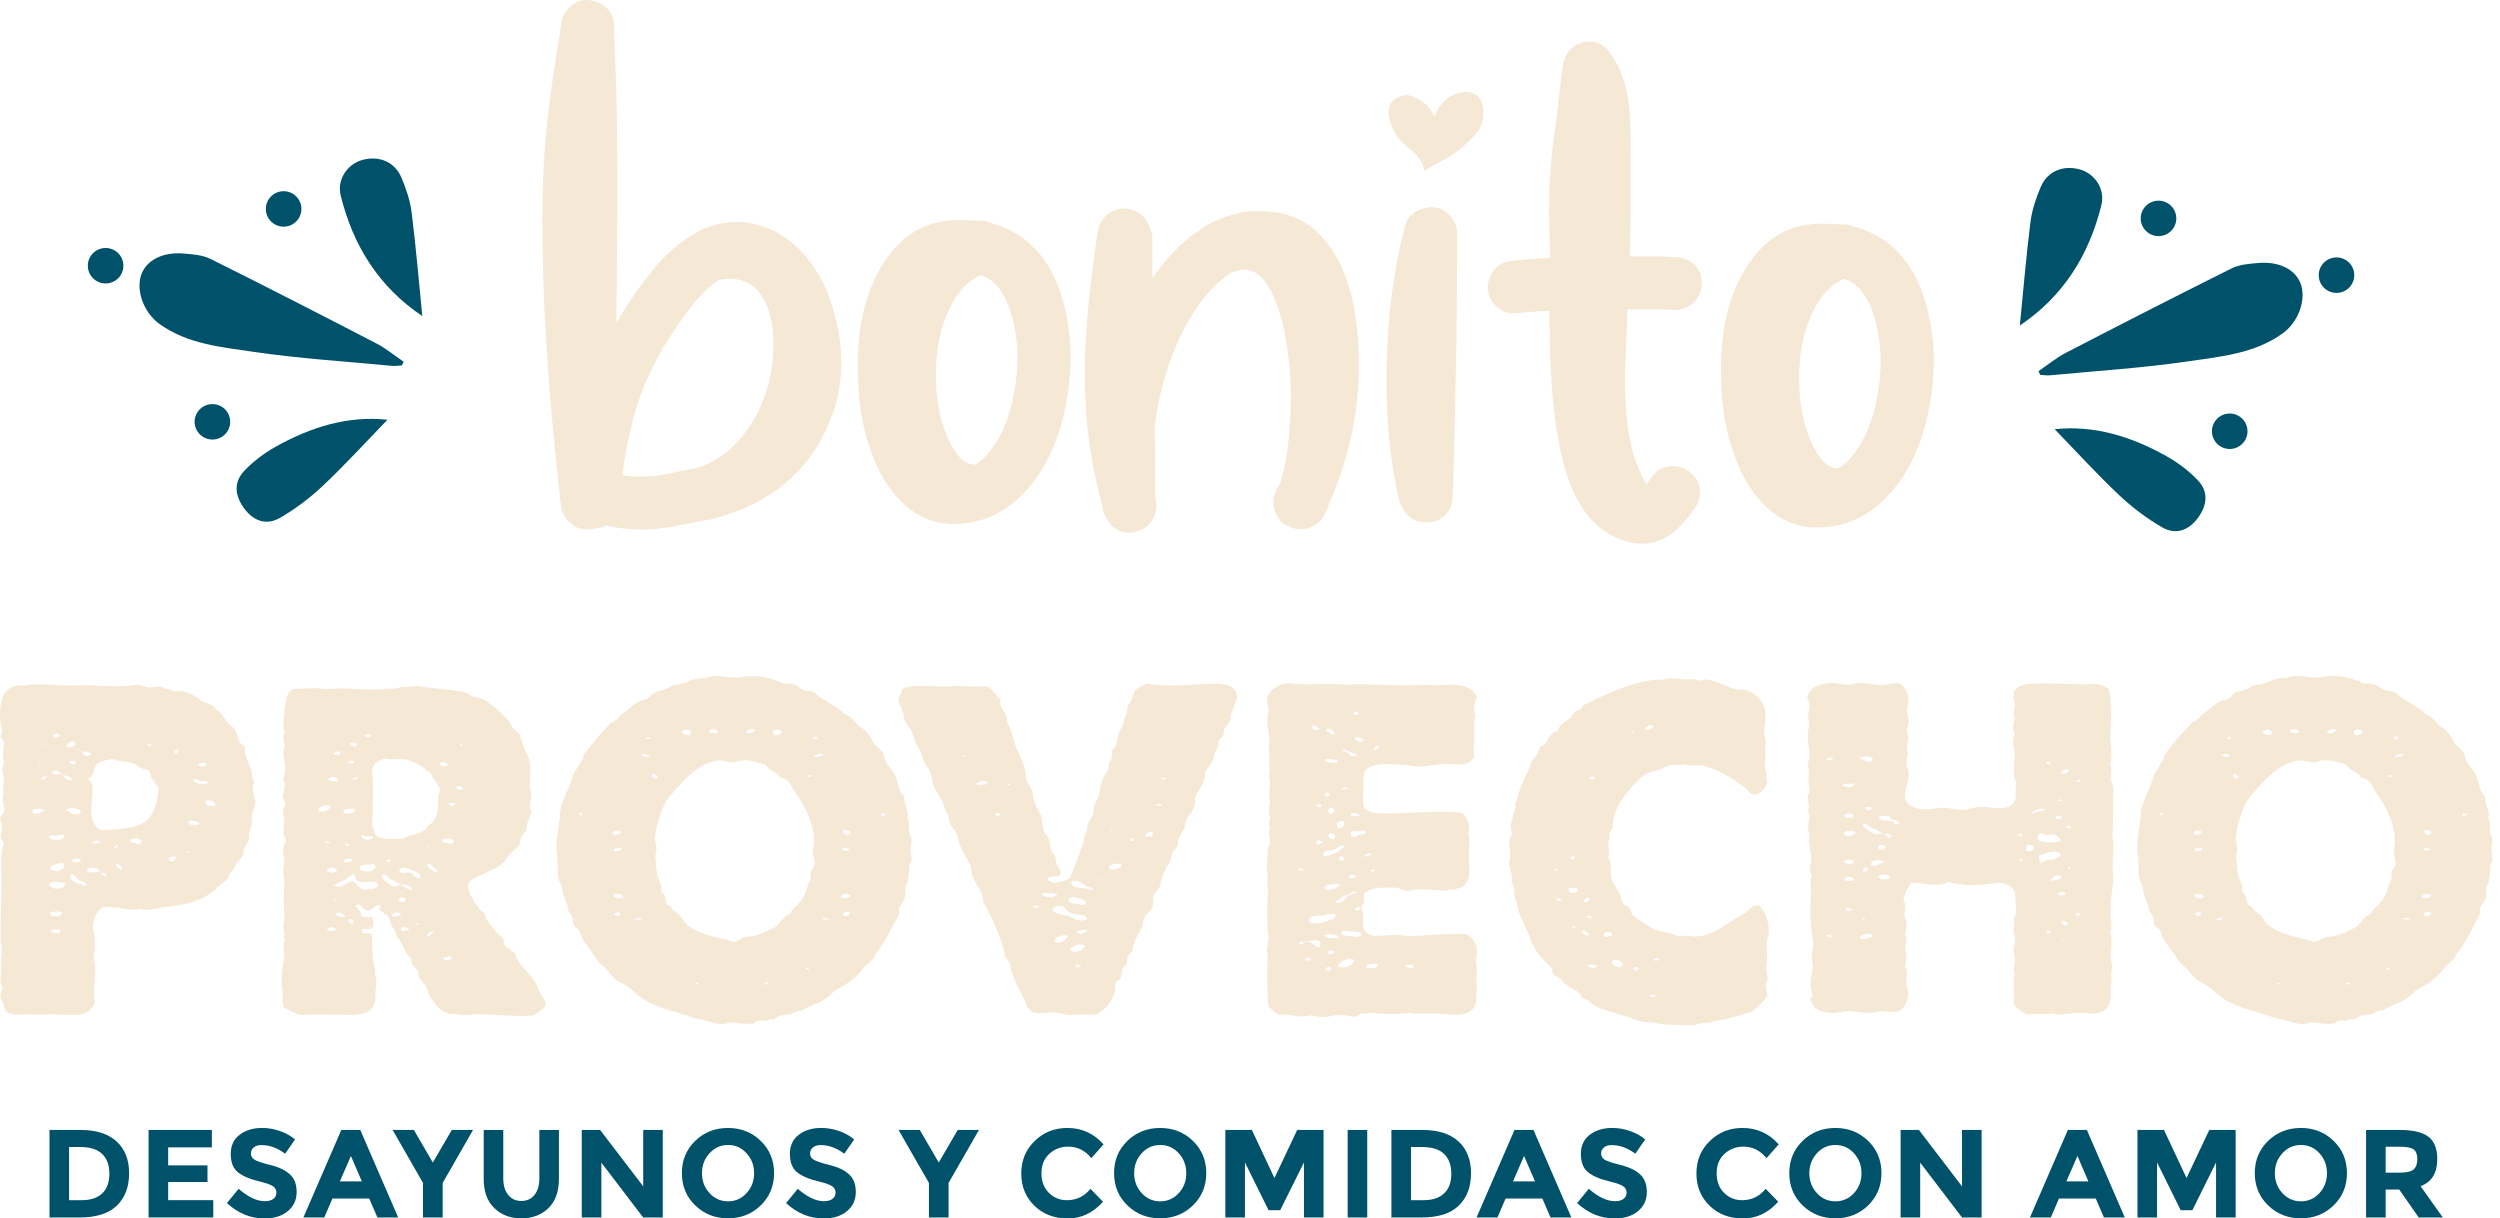 <svg width="119" height="58" viewBox="0 0 119 58" fill="none" xmlns="http://www.w3.org/2000/svg">
<path d="M28.29 25.152C28.241 25.175 28.182 25.188 28.109 25.188C27.749 25.236 27.436 25.146 27.171 24.918C26.906 24.69 26.75 24.409 26.702 24.073C26.172 19.446 25.884 15.452 25.837 12.097C25.739 7.493 26.029 5.381 26.702 1.256C26.702 1.111 26.725 0.969 26.775 0.824C26.895 0.56 27.081 0.345 27.333 0.177C27.587 0.009 27.869 -0.04 28.182 0.032C28.518 0.081 28.79 0.243 28.994 0.518C29.198 0.794 29.276 1.1 29.229 1.436C29.301 3.378 29.349 4.125 29.373 6.379C29.396 8.729 29.385 11.126 29.337 15.369C29.793 14.578 30.335 13.786 30.961 12.995C31.659 12.108 32.405 11.462 33.2 11.053C33.223 11.03 33.247 11.006 33.272 10.981C33.368 10.958 33.465 10.922 33.56 10.873C34.498 10.489 35.436 10.466 36.376 10.801C37.146 11.065 37.825 11.557 38.414 12.275C39.004 12.995 39.431 13.858 39.696 14.865C40.296 16.951 40.128 18.906 39.19 20.727C38.131 22.79 36.303 24.132 33.705 24.755H33.596C33.524 24.78 33.465 24.791 33.415 24.791C33.391 24.791 33.366 24.797 33.343 24.809C33.318 24.822 33.295 24.826 33.271 24.826C32.548 24.97 32.031 25.066 31.719 25.113C31.093 25.208 30.527 25.233 30.022 25.185C29.612 25.161 29.229 25.102 28.867 25.005C28.699 25.1 28.518 25.149 28.325 25.149H28.289L28.29 25.152ZM34.245 13.319C33.812 13.583 33.379 13.989 32.946 14.542C31.575 16.292 30.649 18.055 30.167 19.83C29.902 20.861 29.721 21.785 29.625 22.6C29.793 22.649 29.974 22.672 30.167 22.672C30.504 22.697 30.901 22.685 31.358 22.636C31.623 22.588 32.092 22.492 32.765 22.349H32.838C32.91 22.326 32.983 22.313 33.055 22.313C34.138 22.001 35.028 21.306 35.726 20.227C36.399 19.172 36.76 17.985 36.809 16.666C36.857 15.467 36.628 14.543 36.123 13.896C35.69 13.369 35.063 13.176 34.246 13.32" fill="#F5E8D5"/>
<path d="M47.183 10.621C47.736 10.765 48.242 11.004 48.699 11.341C49.709 12.084 50.383 13.246 50.72 14.829C51.033 16.22 51.044 17.658 50.756 19.146C50.467 20.753 49.902 22.072 49.059 23.102C48.024 24.373 46.737 24.985 45.198 24.936C44.405 24.888 43.694 24.588 43.069 24.037C42.563 23.581 42.131 22.982 41.77 22.239C41.145 20.896 40.832 19.338 40.832 17.563C40.807 15.693 41.145 14.135 41.843 12.887C42.708 11.305 43.936 10.502 45.524 10.478H45.741C46.031 10.478 46.294 10.491 46.535 10.514C46.752 10.491 46.968 10.527 47.185 10.622M46.678 13.104C46.076 13.368 45.595 13.871 45.235 14.614C44.777 15.502 44.548 16.581 44.548 17.852C44.548 19.051 44.752 20.082 45.162 20.945C45.499 21.665 45.86 22.049 46.245 22.096C46.293 22.096 46.341 22.109 46.39 22.132C46.655 21.988 46.895 21.773 47.112 21.485C47.665 20.814 48.05 19.89 48.268 18.715C48.485 17.563 48.485 16.48 48.268 15.46C48.05 14.441 47.69 13.74 47.185 13.356C47.04 13.236 46.872 13.153 46.679 13.104" fill="#F5E8D5"/>
<path d="M58.642 12.959C58.473 13.056 58.293 13.187 58.1 13.355C57.235 14.098 56.499 15.201 55.898 16.663C55.416 17.862 55.105 19.085 54.96 20.332C54.983 21.795 54.997 22.922 54.997 23.712C55.092 24.048 55.056 24.372 54.888 24.683C54.72 24.995 54.467 25.198 54.129 25.295C53.527 25.462 53.058 25.282 52.722 24.755C52.577 24.563 52.493 24.335 52.469 24.071C51.916 22.057 51.639 20.032 51.639 17.993C51.615 16.195 51.82 13.87 52.253 11.016C52.301 10.68 52.463 10.404 52.741 10.189C53.017 9.973 53.336 9.889 53.698 9.937C54.203 10.033 54.541 10.32 54.709 10.8C54.804 10.991 54.853 11.183 54.853 11.375V13.245C55.334 12.55 55.864 11.951 56.441 11.447C56.659 11.255 56.874 11.1 57.091 10.98C57.187 10.86 57.309 10.777 57.452 10.727L57.488 10.691C57.753 10.547 58.03 10.427 58.318 10.332C59.063 10.045 59.881 9.973 60.772 10.116C61.999 10.308 62.961 11.039 63.658 12.31C64.188 13.294 64.513 14.528 64.633 16.015C64.85 18.749 64.404 21.373 63.298 23.891C63.225 24.108 63.142 24.311 63.046 24.503C62.901 24.767 62.697 24.959 62.432 25.078C62.167 25.198 61.891 25.223 61.602 25.151C61.505 25.126 61.41 25.09 61.314 25.042C61.002 24.898 60.79 24.659 60.683 24.323C60.575 23.986 60.593 23.663 60.737 23.352C60.809 23.232 60.882 23.099 60.953 22.956C61.17 22.285 61.313 21.422 61.385 20.366C61.505 18.88 61.445 17.465 61.204 16.122C60.964 14.756 60.579 13.785 60.049 13.209C59.857 13.017 59.652 12.897 59.435 12.85C59.218 12.802 58.953 12.838 58.642 12.958" fill="#F5E8D5"/>
<path d="M69.362 11.124C69.362 12.755 69.349 14.481 69.326 16.304C69.302 17.239 69.277 18.414 69.254 19.828C69.254 19.876 69.241 20.446 69.218 21.537C69.193 22.627 69.168 23.33 69.145 23.64C69.145 23.999 69.019 24.299 68.766 24.539C68.513 24.778 68.219 24.887 67.881 24.862C67.399 24.862 67.039 24.659 66.798 24.25C66.701 24.106 66.63 23.939 66.583 23.747C66.15 21.852 65.957 19.724 66.005 17.363C66.053 15.001 66.341 12.812 66.871 10.798C66.943 10.462 67.136 10.211 67.448 10.042C67.761 9.875 68.085 9.826 68.423 9.898C68.688 9.97 68.911 10.12 69.09 10.348C69.271 10.576 69.361 10.834 69.361 11.121" fill="#F5E8D5"/>
<path d="M68.307 5.502C68.349 5.437 68.372 5.35 68.405 5.285C68.653 4.808 69.029 4.499 69.565 4.395C70.111 4.29 70.512 4.575 70.594 5.127C70.662 5.583 70.567 6.014 70.269 6.353C69.966 6.696 69.626 7.018 69.255 7.285C69.012 7.46 68.75 7.604 68.487 7.742C68.369 7.804 68.248 7.859 68.139 7.934C68.104 7.959 67.789 8.136 67.789 8.155C67.783 7.643 67.321 7.265 66.962 6.968C66.516 6.598 66.209 6.147 66.118 5.567C66.066 5.241 66.101 4.928 66.395 4.721C66.552 4.61 66.741 4.531 66.936 4.528C67.14 4.525 67.289 4.62 67.466 4.702C67.682 4.803 67.879 4.951 68.026 5.137C68.113 5.246 68.22 5.422 68.268 5.552C68.284 5.538 68.297 5.522 68.308 5.503" fill="#F5E8D5"/>
<path d="M76.998 3.101C77.708 4.49 77.619 6.223 77.617 7.78C77.616 9.171 77.629 10.645 77.581 12.203H79.169C79.409 12.228 79.602 12.239 79.747 12.239C80.107 12.239 80.408 12.359 80.649 12.599C80.889 12.838 81.009 13.132 81.009 13.48C81.009 13.828 80.883 14.128 80.63 14.379C80.377 14.632 80.083 14.757 79.745 14.757C79.577 14.757 79.372 14.745 79.132 14.721H77.471C77.422 16.015 77.386 16.915 77.362 17.419C77.338 18.403 77.362 19.23 77.435 19.9C77.555 21.147 77.868 22.202 78.373 23.066C78.445 22.971 78.529 22.849 78.626 22.707C78.819 22.419 79.09 22.251 79.438 22.203C79.787 22.155 80.106 22.233 80.395 22.437C80.683 22.64 80.851 22.91 80.901 23.246C80.948 23.582 80.876 23.894 80.683 24.181C80.298 24.709 79.961 25.091 79.673 25.332C79.023 25.836 78.314 25.992 77.543 25.8C76.364 25.513 75.473 24.698 74.872 23.354C74.415 22.324 74.102 20.92 73.934 19.146C73.814 17.971 73.753 16.52 73.753 14.793C73.223 14.818 72.707 14.854 72.201 14.901C71.864 14.949 71.557 14.859 71.281 14.632C71.004 14.403 70.853 14.116 70.829 13.769C70.806 13.421 70.901 13.115 71.117 12.851C71.334 12.587 71.622 12.444 71.983 12.42C72.56 12.348 73.161 12.3 73.788 12.275C73.811 11.46 73.571 9.517 73.969 6.52C74.227 4.57 74.227 4.345 74.376 3.237C74.424 2.879 74.532 2.577 74.772 2.338C75.013 2.098 75.314 1.979 75.674 1.979C76.235 1.979 76.5 2.303 76.779 2.73C76.859 2.851 76.93 2.975 76.995 3.102" fill="#F5E8D5"/>
<path d="M88.271 10.794C88.824 10.938 89.329 11.178 89.787 11.514C90.797 12.257 91.471 13.42 91.808 15.002C92.121 16.393 92.132 17.831 91.844 19.319C91.556 20.926 90.99 22.245 90.147 23.275C89.112 24.546 87.825 25.158 86.286 25.109C85.491 25.061 84.782 24.761 84.157 24.21C83.651 23.754 83.218 23.155 82.858 22.412C82.233 21.069 81.92 19.511 81.92 17.736C81.895 15.867 82.233 14.308 82.93 13.06C83.796 11.478 85.024 10.675 86.612 10.651H86.829C87.119 10.651 87.382 10.664 87.624 10.687C87.841 10.664 88.057 10.7 88.274 10.795M87.766 13.275C87.163 13.539 86.683 14.043 86.322 14.786C85.865 15.673 85.636 16.752 85.636 18.023C85.636 19.222 85.84 20.254 86.25 21.117C86.587 21.837 86.948 22.22 87.333 22.268C87.381 22.268 87.428 22.281 87.478 22.304C87.743 22.16 87.983 21.945 88.2 21.656C88.753 20.985 89.138 20.062 89.355 18.886C89.573 17.735 89.573 16.651 89.355 15.631C89.138 14.613 88.778 13.912 88.272 13.528C88.128 13.408 87.96 13.324 87.767 13.275" fill="#F5E8D5"/>
<path d="M3.862 32.615C4.772 32.623 5.655 32.738 6.554 32.594C6.779 32.581 6.89 32.728 7.106 32.721C7.34 32.727 7.662 32.59 7.849 32.784C8.096 32.744 8.241 32.988 8.484 32.89C8.889 32.884 9.163 33.067 9.48 33.27C9.673 33.488 10.204 33.5 10.287 33.777C10.647 33.943 10.727 34.422 11.081 34.622C11.41 34.911 11.212 35.312 11.665 35.551C11.578 36.078 12.008 36.452 12.004 36.947C11.992 37.05 12.112 37.149 12.109 37.242C11.921 37.555 12.124 37.791 12.151 38.108C12.166 38.457 11.967 38.646 11.982 38.995C12.057 39.32 11.837 39.518 11.854 39.841C11.873 40.122 11.65 40.226 11.6 40.474C11.621 40.849 11.283 40.973 11.154 41.278C11.109 41.494 10.884 41.48 10.899 41.722C10.764 41.993 10.437 42.073 10.284 42.335C9.379 43.038 8.533 43.097 7.517 43.223C7.226 43.322 6.935 43.331 6.617 43.264C6.184 43.397 5.786 43.159 5.344 43.201C5.124 43.145 4.992 43.136 4.836 43.233C4.457 43.487 4.349 44.098 4.485 44.501C4.53 44.8 4.533 45.101 4.485 45.42C4.457 45.521 4.433 45.587 4.475 45.642C4.648 46.322 4.378 47.03 4.517 47.724C4.216 48.464 3.459 48.301 2.8 48.294C2.469 48.235 2.069 48.32 1.719 48.294C1.315 48.236 0.852 48.356 0.468 48.24C0.186 48.184 0.236 47.87 0.118 47.681C0.009 47.506 -0.014 47.323 0.086 47.131L0.064 47.109C0.171 46.985 0.009 46.828 0.022 46.665C0.04 46.353 0.084 46.063 0.044 45.756C0.045 45.447 0.148 45.149 0.022 44.847H0.044C0.022 43.898 0.067 42.898 0.066 41.931C0.09 41.347 -0.03 40.688 0.193 40.157C-0.188 39.689 0.274 39.541 0.002 38.994C0.002 38.896 0.037 38.822 0.108 38.772C0.378 38.535 -0.002 38.117 0.171 37.811C0.11 37.609 0.193 37.312 0.193 37.092C0.2 36.951 0.1 36.811 0.108 36.67C0.1 36.528 0.199 36.388 0.193 36.247C0.006 35.945 0.374 35.325 0.024 35.085C0.047 34.957 0.089 34.878 0.109 34.748C-0.078 34.316 -0.02 33.263 0.247 32.962C0.662 32.47 1.057 32.706 1.424 32.592C2.226 32.512 3.065 32.698 3.862 32.614M2.143 38.574C2.116 38.503 1.997 38.555 1.952 38.511C1.9 38.46 1.557 38.518 1.528 38.596C1.626 38.909 1.951 38.639 2.143 38.574ZM1.932 36.293C1.932 36.266 1.91 36.251 1.868 36.251L1.846 36.273C1.846 36.302 1.861 36.315 1.888 36.315C1.903 36.3 1.916 36.293 1.93 36.293M2.059 35.468C2.058 35.42 1.917 35.462 1.995 35.489C2.011 35.508 2.05 35.513 2.081 35.511C2.082 35.479 2.058 35.501 2.059 35.469M2.25 37.01V36.947C2.188 37.016 2.016 36.931 1.975 37.052C2.036 37.222 2.15 36.996 2.25 37.01ZM3.055 39.842C3.141 39.636 2.803 39.792 2.695 39.779C2.572 39.76 2.385 39.731 2.312 39.842C2.447 40.056 2.916 40.028 3.055 39.842ZM3.097 42.039C2.883 41.992 2.502 41.905 2.334 42.081C2.418 42.376 3.078 42.406 3.097 42.039ZM2.928 43.413C2.838 43.374 2.628 43.399 2.525 43.391L2.504 43.433C2.475 43.435 2.447 43.41 2.418 43.412L2.376 43.453C2.381 43.709 3.041 43.67 2.928 43.412M3.033 41.321C3.028 41.27 3.055 41.066 2.991 41.067C2.87 41.08 2.181 41.178 2.462 41.426C2.517 41.426 2.564 41.423 2.621 41.448C2.773 41.539 2.922 41.356 3.035 41.321M2.886 44.258C2.78 44.222 2.492 44.231 2.42 44.3C2.42 44.368 2.473 44.292 2.462 44.385C2.574 44.371 2.598 44.43 2.716 44.427C2.768 44.408 2.918 44.394 2.886 44.258ZM3.097 36.905C2.877 36.918 2.844 36.648 2.609 36.672C2.521 36.667 2.411 36.804 2.546 36.841C2.674 36.89 2.799 36.838 2.928 36.841C3.058 37.017 3.184 37.175 3.437 37.137C3.41 36.981 3.219 36.965 3.099 36.905M2.844 34.983C2.732 34.803 2.343 35.038 2.611 35.11C2.683 35.106 2.877 35.097 2.844 34.983ZM3.84 38.596C3.681 38.457 3.248 38.394 3.119 38.574C3.355 38.604 3.372 38.785 3.649 38.764C3.727 38.764 3.87 38.702 3.84 38.596ZM3.585 35.362C3.588 35.27 3.436 35.306 3.374 35.299C3.332 35.341 3.288 35.37 3.246 35.384C3.177 35.398 3.136 35.587 3.268 35.575C3.353 35.572 3.639 35.528 3.586 35.364L3.585 35.362ZM3.565 36.25C3.55 36.235 3.543 36.222 3.543 36.208C3.416 36.23 3.154 36.201 3.416 36.377C3.461 36.368 3.598 36.401 3.607 36.345C3.602 36.313 3.626 36.232 3.565 36.25ZM3.904 41.934C3.65 41.953 3.641 41.587 3.374 41.617C3.175 41.946 3.857 42.074 4.031 42.166C4.102 42.166 4.137 42.139 4.137 42.081C4.095 42.039 4.016 41.99 3.904 41.933M3.84 41.025C3.841 40.757 3.556 40.877 3.416 40.94C3.421 41.105 3.756 41.041 3.84 41.025ZM3.798 39.588L3.776 39.546C3.762 39.546 3.754 39.575 3.754 39.632C3.782 39.632 3.796 39.617 3.796 39.59M4.348 35.912C4.294 35.827 4.264 35.83 4.199 35.764C4.138 35.814 4.057 35.761 3.987 35.764C3.869 35.775 3.93 35.928 4.029 35.954C4.129 36.007 4.244 35.948 4.348 35.912ZM4.752 41.49C4.713 41.275 4.271 41.245 4.137 41.385C4.154 41.63 4.571 41.491 4.752 41.49ZM6.13 36.293C5.897 36.225 5.623 36.273 5.409 36.124C4.102 36.297 4.795 36.589 4.18 37.117C4.811 37.336 3.825 39.005 4.816 39.526C6.511 39.401 7.371 39.457 7.55 37.54C7.501 37.387 7.351 37.358 7.359 37.18C7.158 37.107 7.204 36.876 7.104 36.726C7.075 36.677 7.026 36.645 6.955 36.631C6.611 36.58 6.496 36.326 6.129 36.293M4.752 40.075C4.664 39.934 4.254 40.053 4.433 40.16C4.471 40.161 4.556 40.15 4.582 40.181C4.635 40.111 4.759 40.203 4.752 40.076M5.069 41.659C5.014 41.504 4.907 41.581 4.794 41.511C4.797 41.587 5.043 41.839 5.069 41.659ZM5.62 40.287V40.202C5.508 40.243 5.444 40.3 5.429 40.37C5.526 40.379 5.558 40.356 5.62 40.285M5.812 41.321C5.741 41.194 5.642 41.123 5.515 41.11C5.482 41.245 5.77 41.5 5.812 41.321ZM6.724 40.033C6.608 39.862 6.341 39.888 6.172 39.969C6.2 39.998 6.211 40.025 6.204 40.054C6.216 40.138 6.482 40.102 6.554 40.181C6.596 40.181 6.625 40.167 6.64 40.139C6.702 40.193 6.724 40.142 6.725 40.034M7.212 35.468C7.214 35.375 7.062 35.411 7 35.404C6.973 35.517 7.094 35.466 7.149 35.531C7.136 35.453 7.226 35.546 7.213 35.468H7.212ZM8.377 40.835C8.271 40.686 7.892 40.826 8.09 40.983C8.248 41.061 8.305 40.927 8.377 40.835ZM8.483 35.743C8.477 35.637 8.348 35.681 8.292 35.743C8.271 35.843 8.413 35.928 8.441 35.828C8.441 35.801 8.455 35.772 8.483 35.743ZM8.971 40.582C8.992 40.491 8.874 40.555 8.843 40.519C8.836 40.607 8.92 40.578 8.971 40.582ZM9.48 39.145C9.331 39.134 9.088 38.979 8.972 39.103C8.957 39.327 9.286 39.264 9.438 39.272C9.482 39.232 9.483 39.193 9.48 39.145ZM9.755 37.18C9.745 37.128 9.68 37.186 9.65 37.18C9.551 37.186 9.489 37.131 9.416 37.095C9.387 37.095 9.277 37.095 9.247 37.095C8.982 37.182 9.57 37.343 9.608 37.328C9.632 37.328 9.913 37.306 9.904 37.242C9.91 37.196 9.836 37.199 9.799 37.2C9.77 37.2 9.757 37.193 9.757 37.179M9.819 36.462C9.875 36.255 9.471 36.294 9.437 36.398C9.499 36.535 9.705 36.455 9.819 36.462ZM10.265 38.278C10.192 38.153 9.817 37.952 9.777 38.215C9.796 38.4 10.011 38.313 10.116 38.384C10.155 38.313 10.247 38.398 10.265 38.278Z" fill="#F5E8D5"/>
<path d="M20.293 32.721C20.956 32.799 21.572 32.826 22.223 32.975C22.294 33.1 22.863 33.276 22.986 33.27C23.368 33.487 24.211 34.21 24.322 34.495C24.398 34.728 24.609 34.8 24.746 34.981C24.817 35.277 24.919 35.563 25.053 35.837C25.407 36.42 25.133 37.022 25.255 37.623C25.404 37.944 25.085 38.313 25.297 38.616C25.305 38.795 25.079 39.114 25.085 39.292C25.102 39.627 24.8 39.685 24.767 40.011C24.722 40.362 24.408 40.493 24.195 40.73C24.03 41.108 23.634 41.297 23.283 41.47C22.95 41.663 22.414 41.764 22.265 42.125C22.266 42.48 22.701 43.263 23.05 43.456C23.134 43.8 23.329 44.035 23.559 44.27C23.606 44.434 23.83 44.508 23.92 44.639C24.025 44.798 23.953 45.087 24.195 45.126C24.305 45.286 24.519 45.27 24.534 45.506C24.864 46.192 25.443 46.44 25.625 47.122C26.057 47.848 26.203 47.795 25.402 48.337C24.45 48.408 23.555 48.268 22.604 48.274C22.149 48.38 21.794 48.246 21.353 48.252C20.8 48.086 20.421 47.45 20.282 46.952C20.118 46.734 19.87 46.552 19.911 46.244C19.766 46.023 19.558 45.941 19.572 45.63C19.235 45.352 19.223 44.909 18.893 44.616C18.827 44.476 18.867 44.349 18.744 44.235C18.691 44.081 18.589 44.075 18.595 43.898C18.494 43.758 18.534 43.533 18.298 43.517C18.275 43.357 18.085 43.417 18.043 43.263C18.097 43.237 18.149 43.09 18.065 43.072C17.823 43.052 17.777 43.347 17.535 43.326C17.212 43.391 17.188 42.879 16.92 43.116C17.005 43.305 17.199 43.292 17.175 43.58C17.249 43.676 17.563 43.691 17.663 43.622C17.8 43.735 17.868 44.222 17.577 44.214C17.482 44.222 17.204 44.169 17.217 44.319C17.209 44.41 17.318 44.381 17.344 44.446C17.466 44.437 17.622 44.384 17.705 44.51C17.716 45.101 17.725 45.708 17.874 46.284C17.845 46.298 17.832 46.326 17.832 46.369C18.019 46.643 17.828 47.086 17.874 47.405C17.877 48.529 16.688 48.281 15.934 48.292C15.479 48.311 14.895 48.249 14.46 48.314C14.162 48.323 13.893 48.161 13.654 48.018C13.414 48.005 13.495 47.733 13.421 47.596C13.487 47.542 13.418 47.438 13.485 47.385C13.311 46.773 13.456 46.088 13.527 45.483C13.534 45.254 13.45 44.902 13.569 44.723C13.516 44.685 13.527 44.471 13.527 44.385C13.46 44.142 13.512 43.929 13.548 43.689C13.49 43.087 13.495 42.469 13.548 41.871C13.419 41.578 13.529 41.22 13.527 40.898C13.419 40.453 13.485 40.386 13.612 39.989C13.418 39.673 13.515 39.396 13.527 39.039C13.522 38.835 13.393 38.632 13.516 38.437C13.654 38.248 13.476 38.094 13.463 37.899C13.508 37.504 13.639 37.49 13.485 37.075C13.749 36.315 13.337 36.022 13.57 35.447C13.467 35.237 13.48 35.023 13.548 34.814C13.422 34.43 13.558 34.045 13.548 33.651C13.663 33.282 13.626 32.754 14.174 32.786C14.621 32.781 15.047 32.719 15.478 32.807C16.448 32.686 17.415 32.904 18.382 32.786C18.576 32.786 18.902 32.809 19.061 32.7C19.481 32.728 19.881 32.579 20.29 32.722M15.692 38.469C15.791 38.273 15.527 38.383 15.438 38.32C15.345 38.386 15.183 38.417 15.141 38.552C15.186 38.671 15.343 38.63 15.438 38.638C15.517 38.578 15.637 38.558 15.692 38.469ZM15.714 40.116C15.633 40.072 15.491 40.004 15.459 40.095C15.459 40.123 15.474 40.129 15.501 40.116C15.529 40.102 15.543 40.109 15.543 40.138C15.576 40.131 15.702 40.158 15.713 40.116M16.053 41.426C15.996 41.341 15.891 41.299 15.734 41.299C15.645 41.351 15.404 41.428 15.661 41.511C15.814 41.588 15.954 41.535 16.053 41.426ZM16.011 44.217C15.798 44.121 15.792 44.107 15.587 44.175C15.587 44.26 15.594 44.302 15.608 44.302L15.63 44.28L15.694 44.322C15.828 44.329 15.972 44.296 16.012 44.217M16.073 37.053C15.956 36.948 15.681 36.935 15.627 37.117C15.729 37.176 15.853 37.159 15.946 37.222L15.988 37.18C16.087 37.252 16.073 37.121 16.073 37.053ZM16.18 35.849C16.274 35.688 16.038 35.827 15.989 35.764C15.93 35.825 15.872 35.834 15.883 35.932C15.975 35.925 16.157 35.968 16.18 35.847M16.011 42.8C15.96 42.8 15.878 42.788 15.883 42.863C15.921 42.863 15.992 42.849 16.011 42.8ZM16.921 41.765C16.891 41.713 16.859 41.589 16.772 41.597C16.548 41.845 16.211 41.979 15.904 42.125C16.176 42.407 16.489 41.956 16.772 41.956C17.026 41.998 17.053 42.37 17.366 42.337C17.622 42.299 17.822 42.403 18.001 42.146C17.925 41.725 16.965 42.242 16.92 41.765M16.413 43.582C16.367 43.445 16.038 43.396 15.989 43.518C15.983 43.582 16.169 43.612 16.18 43.667C16.237 43.589 16.448 43.752 16.413 43.582ZM16.921 38.574C16.891 38.536 16.904 38.5 16.836 38.511C16.687 38.443 16.523 38.544 16.37 38.552C16.196 38.813 16.885 38.739 16.921 38.574ZM16.794 40.941C16.706 40.864 16.384 40.826 16.37 41.005C16.419 41.097 16.753 41.035 16.794 40.941ZM16.625 40.201C16.597 40.136 16.509 40.165 16.455 40.16C16.433 40.284 16.62 40.302 16.625 40.201ZM16.858 36.271C16.861 36.179 16.709 36.215 16.646 36.208C16.646 36.273 16.564 36.26 16.583 36.335C16.597 36.349 16.61 36.356 16.625 36.356C16.677 36.282 16.869 36.431 16.858 36.271ZM16.816 43.814C16.732 43.756 16.604 43.699 16.604 43.856C16.597 43.944 16.723 43.951 16.774 43.983C16.829 43.989 16.814 43.857 16.816 43.814ZM16.965 35.404C16.866 35.308 16.477 35.331 16.732 35.489C16.819 35.538 17 35.567 16.987 35.447C16.972 35.433 16.965 35.42 16.965 35.406M17.007 37.074C17.01 37.056 16.997 37.007 17.029 37.01L17.007 36.968C16.939 36.965 16.885 37.076 16.816 37.053C16.749 37.052 16.833 37.114 16.794 37.139C16.879 37.11 16.949 37.089 17.005 37.075M17.834 41.174V41.11C17.738 41.178 17.126 41.106 17.113 41.279C17.159 41.53 17.506 41.477 17.684 41.47C17.796 41.344 17.965 41.328 17.834 41.174ZM17.77 39.842C17.642 39.747 17.469 39.848 17.346 39.779V39.757C17.294 39.754 17.188 39.76 17.197 39.799L17.218 39.821C17.217 40.01 17.751 40.014 17.77 39.842ZM17.664 34.981C17.634 34.93 17.335 34.914 17.346 35.003C17.393 35.088 17.706 35.163 17.664 34.981ZM19.487 36.208C19.186 36.048 18.615 36.206 18.3 36.103C17.599 36.368 17.709 36.603 17.748 37.244C17.748 37.427 17.748 38.001 17.748 38.173C17.726 38.511 17.757 38.884 17.706 39.229C17.706 39.392 17.87 39.5 17.834 39.673C18.038 40.053 18.814 39.89 19.19 39.927C19.526 39.684 20.176 39.741 20.357 39.314C20.885 39.024 20.869 38.375 20.866 37.835C21.131 37.45 20.596 37.157 20.528 36.843C20.212 36.561 19.911 36.319 19.488 36.209M18.216 35.489C18.227 35.459 18.19 35.429 18.174 35.458C18.174 35.465 18.166 35.468 18.152 35.468H18.11C18.11 35.482 18.145 35.489 18.216 35.489ZM18.618 41.871C18.431 41.827 18.45 41.602 18.236 41.617C18.023 41.806 18.614 42.126 18.702 42.208C18.777 42.139 18.921 42.243 18.977 42.145C19.189 42.07 19.562 42.543 19.634 42.314C19.552 42.165 19.299 42.066 19.147 42.123C19.008 42.122 18.779 41.865 18.617 41.869M18.618 40.941C18.576 40.941 18.552 40.934 18.544 40.92C18.491 40.858 18.442 40.94 18.385 40.962C18.379 41.053 18.499 41.02 18.555 41.025C18.555 40.955 18.634 41.037 18.618 40.94V40.941ZM19.084 43.498C19.084 43.42 18.967 43.481 18.935 43.435C18.877 43.373 18.838 43.475 18.766 43.456C18.673 43.513 18.654 43.551 18.66 43.625C18.835 43.614 18.986 43.66 19.084 43.498ZM19.317 42.8C19.32 42.702 18.966 42.673 18.979 42.8C19.006 42.829 19.018 42.856 19.011 42.885C19.037 42.976 19.313 42.921 19.317 42.8ZM19.975 41.597C19.704 41.481 19.271 41.139 18.999 41.406C19.022 41.618 19.312 41.539 19.465 41.533C19.724 41.522 19.714 41.902 20.017 41.765C19.98 41.731 20.041 41.599 19.975 41.597ZM19.466 44.217C19.438 44.217 19.424 44.206 19.424 44.185C19.422 44.117 19.309 44.195 19.319 44.111C19.264 44.183 19.073 44.084 19.086 44.238C19.1 44.238 19.103 44.245 19.096 44.26C19.09 44.309 19.225 44.248 19.213 44.323C19.274 44.254 19.471 44.349 19.468 44.218M19.933 43.963C19.924 43.883 19.812 43.922 19.827 44.005L19.849 44.026C19.876 44.012 19.905 43.992 19.934 43.963M20.632 44.385V44.344C20.486 44.336 20.363 44.433 20.293 44.534C20.413 44.622 20.539 44.446 20.632 44.385ZM20.463 40.286L20.441 40.245C20.387 40.24 20.345 40.301 20.313 40.33C20.384 40.33 20.434 40.315 20.463 40.288M20.845 41.47C20.793 41.409 20.509 41.171 20.484 41.11C20.399 41.11 20.342 41.139 20.315 41.196C20.413 41.298 20.701 41.611 20.845 41.47ZM21.333 36.398C21.255 36.306 20.963 36.178 20.95 36.377C20.953 36.522 21.233 36.499 21.333 36.398ZM21.586 40.033C21.47 39.858 21.252 39.911 21.076 39.947C20.958 40.135 21.364 40.122 21.459 40.18C21.514 40.118 21.602 40.138 21.586 40.031V40.033ZM21.502 45.59C21.503 45.488 21.393 45.606 21.375 45.505C21.32 45.57 21.238 45.525 21.183 45.59C21.152 45.592 21.173 45.567 21.142 45.569C21.03 45.74 21.294 45.69 21.375 45.717C21.415 45.664 21.499 45.659 21.502 45.59ZM21.671 38.278C21.653 38.184 21.464 38.252 21.417 38.215C21.257 38.399 21.605 38.397 21.671 38.278ZM22.032 37.496C21.994 37.493 22 37.447 21.947 37.454C21.904 37.454 21.883 37.44 21.883 37.413C21.86 37.433 21.806 37.437 21.777 37.434C21.745 37.433 21.767 37.457 21.735 37.456C21.721 37.47 21.706 37.477 21.693 37.477C21.695 37.514 21.789 37.531 21.779 37.583C21.857 37.571 22.038 37.627 22.033 37.498M22.032 35.447C21.954 35.462 21.99 35.406 21.926 35.406L21.863 35.469V35.491C21.909 35.479 22.03 35.523 22.032 35.449" fill="#F5E8D5"/>
<path d="M35.474 32.193C35.898 32.154 36.477 32.191 36.874 32.383C37.071 32.379 37.143 32.55 37.362 32.532C37.614 32.519 37.866 32.571 38.051 32.722C38.257 32.955 38.636 32.822 38.836 33.018C39.242 33.403 39.842 33.586 40.224 34.011C40.526 34.087 40.686 34.377 40.903 34.57C41.179 34.729 41.381 34.957 41.528 35.257C41.654 35.575 42.081 35.686 42.09 36.061C42.142 36.342 42.375 36.52 42.524 36.748C42.768 37.078 42.697 37.63 43.044 37.92C43.004 38.304 43.308 38.596 43.193 38.977C43.376 39.142 43.17 39.558 43.321 39.737C43.452 39.927 43.342 40.243 43.342 40.455C43.337 40.663 43.467 40.943 43.3 41.11C43.27 41.441 43.254 41.741 43.195 42.061C43.103 42.106 43.062 42.273 43.109 42.379C43.103 42.451 43.079 42.519 43.087 42.589C43.109 42.959 42.663 43.116 42.812 43.498C42.43 44.145 42.175 44.814 41.667 45.421C41.62 45.695 41.291 45.837 41.116 46.055C40.729 46.604 40.224 46.889 39.696 47.184C39.216 47.746 38.743 47.747 38.148 48.103C37.857 48.089 37.789 48.275 37.512 48.294C37.188 48.285 36.983 48.398 36.791 48.548C36.725 48.543 36.664 48.467 36.6 48.526C36.413 48.669 36.014 48.477 35.901 48.717C35.472 48.782 35.059 48.654 34.629 48.675L34.607 48.717C34.031 48.829 33.682 48.528 33.101 48.484C32.185 48.116 30.974 47.971 30.259 47.27C30.002 47.056 29.764 46.855 29.465 46.73C29.1 46.535 28.911 46.086 28.542 45.864C28.28 45.469 28.007 45.081 27.736 44.713C27.642 44.498 27.608 44.198 27.354 44.111C27.317 43.99 27.247 43.976 27.268 43.837C27.283 43.495 26.959 43.433 27.014 43.077C26.828 42.768 26.775 42.475 26.717 42.104C26.456 41.791 26.589 41.172 26.526 40.794C26.385 39.992 26.643 39.357 26.675 38.555C26.767 38.034 27.092 37.553 27.226 37.055C27.338 36.636 27.707 36.349 27.798 35.914C28.192 35.38 28.62 34.904 29.091 34.393C29.14 34.4 29.527 34.163 29.493 34.075C29.818 33.888 30.256 33.35 30.66 33.315C30.801 33.288 30.911 33.217 30.989 33.105C31.228 32.828 31.721 32.903 31.997 32.618C32.525 32.633 32.911 32.272 33.438 32.281C33.635 32.301 33.822 32.155 34.01 32.175C34.562 32.172 34.948 32.353 35.474 32.197M27.714 38.764C27.717 38.663 27.488 38.691 27.587 38.806C27.626 38.8 27.717 38.829 27.714 38.764ZM29.538 39.588C29.476 39.493 29.15 39.49 29.178 39.673C29.189 39.799 29.334 39.697 29.411 39.715C29.469 39.65 29.56 39.701 29.538 39.588ZM29.58 40.412C29.547 40.312 29.367 40.419 29.305 40.349C29.278 40.399 29.15 40.49 29.263 40.517C29.381 40.525 29.534 40.509 29.582 40.412M29.644 42.694C29.647 42.602 29.566 42.608 29.517 42.546C29.434 42.609 29.241 42.472 29.22 42.609C29.21 42.764 29.314 42.651 29.347 42.758C29.421 42.745 29.638 42.798 29.644 42.694ZM29.517 43.518C29.502 43.491 29.499 43.469 29.506 43.455C29.522 43.414 29.404 43.452 29.411 43.413C29.363 43.448 29.236 43.427 29.241 43.518C29.389 43.615 29.411 43.629 29.538 43.54C29.538 43.526 29.531 43.518 29.517 43.518ZM30.576 43.73C30.489 43.651 30.313 43.69 30.238 43.772C30.346 43.81 30.478 43.791 30.576 43.73ZM30.937 35.996C30.821 35.911 30.695 35.863 30.555 35.911C30.529 36.08 30.861 36.013 30.937 35.996ZM30.937 35.152C30.957 35.09 30.77 35.054 30.767 35.13C30.766 35.225 30.904 35.192 30.937 35.152ZM31.297 36.968C31.265 36.903 31.221 36.898 31.17 36.841C30.938 36.849 31.015 36.99 31.148 37.052C31.228 37.043 31.365 37.088 31.297 36.967M35.029 36.271C34.563 36.362 34.352 36.049 33.842 36.282C32.994 36.532 32.344 37.355 31.785 38.014C31.449 38.565 31.219 39.291 31.17 39.947C31.25 40.337 31.279 40.35 31.192 40.751C31.221 41.087 31.235 41.412 31.297 41.724C31.403 41.989 31.543 42.171 31.467 42.464C31.795 42.569 31.551 43.097 31.933 43.14C32.02 43.429 32.351 43.458 32.463 43.71C32.841 44.476 34.313 44.622 34.901 44.83C35.102 44.84 35.335 44.586 35.568 44.587C35.979 44.59 36.344 44.4 36.713 44.218C37.119 44.116 37.211 43.601 37.593 43.5C37.685 43.313 37.8 43.246 37.932 43.077L37.954 43.099C37.974 43.103 37.977 43.057 37.976 43.035C38.355 42.669 38.342 42.429 38.495 42.031C38.587 41.937 38.598 41.728 38.591 41.576C38.591 41.478 38.623 41.398 38.687 41.334C38.94 41.06 38.585 40.608 38.728 40.288C38.854 39.48 38.398 38.503 37.954 37.858C37.673 37.541 37.641 37.061 37.127 37.013C36.987 36.691 36.589 36.721 36.448 36.4C35.999 36.282 35.484 36.066 35.028 36.273M32.888 34.813C32.59 34.563 32.166 34.938 32.803 35.003C32.872 34.943 32.896 34.909 32.888 34.813ZM33.269 46.815C33.205 46.821 33.226 46.747 33.163 46.752C33.163 46.815 33.107 46.779 33.121 46.857C33.162 46.848 33.272 46.884 33.27 46.815M34.181 34.856C34.197 34.683 33.769 34.647 33.757 34.792C33.721 34.888 34.091 34.944 34.181 34.856ZM35.962 34.771C35.904 34.64 35.555 34.729 35.516 34.834C35.574 34.976 35.882 34.868 35.962 34.771ZM36.599 46.793C36.563 46.753 36.466 46.793 36.429 46.752C36.432 46.814 36.383 46.795 36.388 46.857C36.458 46.85 36.574 46.887 36.599 46.793ZM37.213 34.898C37.195 34.611 36.553 34.71 36.874 35.003C37.014 35.005 37.093 34.954 37.213 34.898ZM38.507 46.096C38.481 46.065 38.397 46.078 38.358 46.075C38.342 46.17 38.51 46.197 38.507 46.096ZM38.613 36.968C38.63 36.87 38.549 36.882 38.485 36.883C38.332 37.079 38.482 36.986 38.613 36.968ZM38.824 35.088C38.824 35.061 38.795 35.047 38.739 35.047L38.697 35.088C38.685 35.14 38.779 35.158 38.782 35.194C38.895 35.194 38.917 35.162 38.909 35.088C38.878 35.087 38.899 35.111 38.867 35.11C38.836 35.111 38.857 35.087 38.825 35.088M39.164 35.954C39.244 35.751 38.597 35.973 38.804 36.039C38.943 36.056 39.034 35.989 39.164 35.954ZM39.461 43.772C39.441 43.671 39.354 43.79 39.355 43.687C39.305 43.697 39.15 43.655 39.144 43.729C39.203 43.798 39.361 43.803 39.462 43.771M40.479 42.653C40.459 42.511 40.22 42.539 40.118 42.579C39.822 42.804 40.359 42.794 40.479 42.653ZM40.351 40.392C40.312 40.364 40.121 40.363 40.096 40.392C40.149 40.546 40.305 40.457 40.415 40.497C40.416 40.448 40.424 40.376 40.351 40.392ZM40.457 43.455C40.466 43.321 40.134 43.43 40.118 43.497C40.11 43.631 40.263 43.599 40.351 43.602C40.401 43.546 40.469 43.536 40.457 43.453V43.455ZM40.479 39.588C40.428 39.523 40.131 39.427 40.14 39.588C40.191 39.769 40.511 39.813 40.479 39.588ZM42.174 38.764C42.17 38.633 42.073 38.806 41.983 38.701C41.954 38.743 41.941 38.793 41.941 38.85C42.028 38.855 42.106 38.835 42.174 38.764Z" fill="#F5E8D5"/>
<path d="M58.882 33.27C58.732 33.488 58.714 33.835 58.564 34.052C58.639 34.452 58.231 34.52 58.245 34.898C58.266 35.14 58.005 35.098 57.99 35.321C58.053 35.629 57.776 35.751 57.779 36.039C57.737 36.361 57.455 36.505 57.355 36.799C57.377 37.313 57.023 37.578 56.867 38.024C57.031 38.479 56.463 38.792 56.421 39.207C56.391 39.567 56.042 39.79 56.071 40.168C56.049 40.302 55.982 40.405 55.87 40.474C55.71 40.685 55.777 41.077 55.531 41.234C55.45 41.527 55.282 41.773 55.234 42.08C55.192 42.373 54.949 42.441 54.873 42.713C54.907 42.989 54.921 43.214 54.662 43.432C54.506 43.573 54.422 43.735 54.407 43.918C54.345 44.344 54.012 44.602 53.941 45.017C53.935 45.378 53.623 45.414 53.644 45.778C53.663 46.027 53.392 45.972 53.411 46.222C53.34 46.352 53.43 46.613 53.23 46.666C53.181 46.681 53.142 46.715 53.113 46.772C53.042 46.981 53.13 47.324 52.944 47.49C52.91 47.79 52.411 48.163 52.181 48.294C51.845 48.304 51.483 48.265 51.153 48.304C50.771 48.373 50.548 48.212 50.189 48.187C49.733 48.175 49.104 48.419 48.874 47.87C48.657 47.235 48.194 46.643 48.079 45.936C48.087 45.698 47.778 45.612 47.825 45.367C47.619 44.602 47.274 43.756 46.892 43.106C46.808 43.033 46.789 42.868 46.797 42.736C46.726 42.539 46.635 42.345 46.522 42.155C46.409 41.965 46.316 41.778 46.246 41.595C46.252 41.441 46.23 41.279 46.173 41.151C45.903 40.695 45.662 40.275 45.569 39.756C45.417 39.409 45.106 39.248 45.166 38.827C45.053 38.728 44.978 38.587 44.944 38.404C44.871 38.017 44.576 37.794 44.466 37.443C44.331 37.173 44.385 36.746 44.115 36.502C43.927 36.273 43.906 35.813 43.713 35.605C43.502 35.31 43.491 34.82 43.225 34.559C43.09 34.404 43.017 34.207 43.002 33.967C42.937 33.674 42.627 33.395 42.843 33.09C42.904 32.993 42.921 32.931 42.917 32.848C43.086 32.504 44.855 32.734 45.355 32.657C45.913 32.656 46.414 32.68 46.966 32.679C47.166 32.703 47.458 33.159 47.623 33.292C47.512 33.754 47.972 33.856 47.92 34.348C48.159 34.752 48.217 35.15 48.366 35.595C48.563 36.002 48.771 36.401 48.832 36.863C48.767 37.306 49.236 37.479 49.171 37.941C49.256 38.246 49.356 38.503 49.531 38.764C49.667 39.076 49.536 39.555 49.85 39.779C50.037 40.072 49.916 40.499 50.21 40.708C50.276 40.878 50.242 41.161 50.401 41.278C50.635 41.774 50.349 41.699 49.967 41.742C49.683 41.868 50.099 42.039 50.254 42.016C50.341 42.015 50.875 41.879 50.933 41.784C51.106 41.32 51.276 40.929 51.442 40.453C51.47 40.265 51.622 40.147 51.592 39.945C51.581 39.705 51.745 39.63 51.761 39.395C51.767 39.04 52.078 38.929 52.058 38.571C52.05 38.399 52.129 38.216 52.207 38.095C52.356 37.854 52.35 37.475 52.462 37.186C52.6 36.73 52.783 36.859 52.78 36.309C53.101 35.953 52.789 35.749 53.055 35.59C53.212 35.455 53.126 35.202 53.224 35.041C53.262 34.723 53.514 34.565 53.5 34.237C53.686 34.047 53.604 33.713 53.733 33.497C53.964 33.299 53.861 32.846 54.221 32.737C54.216 32.667 54.619 32.559 54.603 32.546C55.327 32.654 56.066 32.64 56.818 32.588C57.472 32.595 58.931 32.265 58.885 33.265M45.928 36.017C45.948 35.929 45.858 35.958 45.801 35.954L45.779 35.976C45.773 36.039 45.889 36.012 45.928 36.017ZM46.988 37.2C46.895 37.143 46.333 37.202 46.522 37.369C46.626 37.356 47.038 37.414 46.988 37.2ZM47.645 38.786C47.445 38.575 47.241 38.818 47.454 38.828C47.506 38.824 47.622 38.845 47.645 38.786ZM48.089 37.349C48.075 37.322 48.047 37.307 48.004 37.307C47.949 37.379 48.026 37.43 48.089 37.349ZM49.447 43.159C49.465 43.057 49.146 43.097 49.172 43.137C49.168 43.168 49.24 43.171 49.236 43.201L49.214 43.222C49.279 43.212 49.449 43.257 49.447 43.159ZM50.338 42.611C50.193 42.431 49.815 42.566 49.617 42.505C49.596 42.653 49.843 42.718 49.956 42.716C50.186 42.726 50.136 42.641 50.338 42.611ZM49.786 43.645V43.624C49.775 43.624 49.743 43.627 49.744 43.614C49.744 43.606 49.737 43.603 49.722 43.603C49.721 43.676 49.746 43.681 49.786 43.645ZM51.037 43.477C50.627 43.352 50.746 42.998 50.189 43.159C49.838 43.507 50.782 43.541 50.983 43.655C51.104 43.69 51.177 43.729 51.206 43.772C51.286 43.837 51.444 43.771 51.525 43.836C51.554 43.775 51.732 43.82 51.736 43.751C51.736 43.485 51.182 43.578 51.037 43.477ZM50.846 44.554C50.617 44.44 50.268 44.593 50.189 44.786C50.319 45.03 50.786 44.724 50.846 44.554ZM51.313 42.736C51.306 42.767 51.114 42.681 51.059 42.694C51.014 42.705 50.962 42.772 50.91 42.716C50.91 42.738 50.915 42.804 50.888 42.801C50.873 42.801 50.866 42.816 50.866 42.843C50.895 43.083 51.292 42.969 51.418 43.075C51.948 43.117 51.603 42.787 51.312 42.738M51.63 44.999C51.353 44.902 51.131 44.977 50.91 45.189C51.054 45.424 51.622 45.271 51.63 44.999ZM51.736 42.23C51.672 42.074 51.348 42.009 51.29 41.913C51.244 41.982 50.999 41.875 50.993 41.976C51.01 42.374 51.622 42.211 51.82 42.335C51.904 42.332 52.097 42.413 52.011 42.25C51.916 42.321 51.846 42.155 51.736 42.228M51.439 46.013C51.461 45.9 51.37 45.951 51.312 45.886C51.241 45.954 51.14 45.907 51.206 46.033C51.26 46.026 51.398 46.052 51.439 46.011M51.736 44.258C51.696 44.256 51.628 44.319 51.63 44.237C51.533 44.305 51.25 44.24 51.248 44.406C51.248 44.42 51.263 44.427 51.29 44.427C51.328 44.427 51.423 44.417 51.418 44.469C51.48 44.465 51.787 44.38 51.736 44.258ZM52.457 41.871C52.457 41.829 52.443 41.807 52.415 41.807C52.394 41.837 52.38 41.894 52.437 41.892C52.437 41.878 52.444 41.871 52.459 41.871M53.391 41.152C53.222 41.051 52.829 41.148 52.776 41.258C52.774 41.35 52.828 41.344 52.881 41.406C53.028 41.406 53.413 41.327 53.391 41.152ZM52.967 39.525C52.984 39.454 52.876 39.49 52.839 39.483C52.837 39.548 52.928 39.519 52.967 39.525ZM53.943 39.991L53.964 39.969C53.979 39.893 53.762 39.875 53.773 39.969C53.762 40.03 53.912 40.066 53.943 39.991ZM54.875 39.632L54.853 39.61V39.588C54.743 39.623 54.51 39.618 54.514 39.779C54.514 39.821 54.536 39.842 54.578 39.842C54.655 39.839 54.733 39.813 54.811 39.821C54.866 39.769 54.879 39.701 54.875 39.63V39.632ZM55.321 38.322C55.257 38.193 55.163 38.322 55.088 38.258C54.936 38.375 55.288 38.399 55.321 38.322ZM55.49 37.053C55.425 36.971 55.27 37.026 55.257 37.117C55.319 37.081 55.445 37.144 55.49 37.053Z" fill="#F5E8D5"/>
<path d="M61.553 32.552C62.406 32.62 63.363 32.487 64.182 32.615C64.606 32.509 65.099 32.604 65.539 32.594C66.053 32.62 66.762 32.615 67.299 32.615C67.66 32.608 68.022 32.598 68.381 32.615C69.013 32.613 70.018 32.45 70.311 33.207C70.13 33.488 70.117 33.747 70.227 34.052C70.153 34.377 70.124 34.712 70.185 35.045C70.186 35.406 70.091 35.658 70.185 36.038C69.781 36.566 69.286 36.358 68.701 36.355C68.174 36.403 67.645 36.557 67.1 36.44C66.458 36.4 65.775 36.261 65.17 36.525C64.715 36.719 64.989 37.443 64.863 37.814C64.953 38.046 64.812 38.33 64.99 38.5C65.262 38.789 65.794 38.694 66.157 38.723C66.939 38.685 67.699 38.665 68.489 38.638C68.843 38.635 69.196 38.659 69.549 38.679C69.623 38.681 69.536 38.733 69.635 38.721C69.818 38.93 70.028 39.344 69.889 39.608C69.965 39.976 69.94 40.437 69.911 40.813C69.921 41.161 70.034 41.915 69.698 42.123C69.627 42.308 69.359 42.226 69.252 42.355C69.067 42.295 68.906 42.394 68.722 42.397C68.165 42.366 67.637 42.257 67.089 42.397C66.74 42.406 66.651 42.231 66.283 42.249C65.891 42.249 65.403 42.22 65.064 42.429C64.786 42.555 65.013 42.888 64.863 43.062C64.704 43.22 64.906 43.397 64.905 43.58C64.63 45.16 66.137 44.254 67.004 44.573L67.026 44.551C67.605 44.557 68.155 44.482 68.743 44.466C69.01 44.456 69.498 44.489 69.76 44.445C70.261 44.717 70.428 45.224 70.227 45.733C70.321 46.024 70.311 46.317 70.269 46.62C70.37 46.991 70.218 47.308 70.269 47.676C70.054 48.62 68.864 48.213 68.169 48.246H67.534C67.438 48.238 67.266 48.275 67.195 48.204C66.574 48.289 65.857 48.292 65.223 48.204C65.1 48.297 64.751 48.186 64.662 48.321C64.482 48.506 64.067 48.264 63.781 48.311C63.474 48.301 63.253 48.424 62.955 48.416C62.759 48.388 62.554 48.367 62.361 48.331C61.864 48.496 61.353 48.225 60.855 48.31C60.706 48.188 60.59 48.112 60.453 47.972C60.305 47.884 60.372 47.434 60.336 47.2C60.32 46.619 60.321 45.998 60.346 45.414C60.198 45.126 60.501 44.701 60.346 44.4C60.324 43.748 60.295 43.1 60.368 42.456C60.292 42.207 60.356 41.937 60.346 41.675C60.229 41.243 60.362 40.803 60.346 40.364C60.585 40.092 60.311 39.691 60.452 39.414C60.352 39.251 60.455 39.065 60.452 38.886C60.358 38.649 60.413 38.411 60.452 38.167C60.399 37.893 60.411 37.594 60.452 37.322C60.452 37.095 60.359 36.898 60.452 36.667C60.397 36.573 60.394 36.274 60.43 36.139C60.395 35.808 60.395 35.435 60.43 35.103C60.37 34.833 60.321 34.526 60.324 34.237C60.316 33.998 60.453 33.79 60.346 33.572C60.111 32.944 61 32.38 61.555 32.548M62.041 41.406C62.031 41.311 61.666 41.311 61.83 41.448C61.888 41.413 61.99 41.468 62.041 41.406ZM61.894 42.822H61.83C61.83 42.85 61.837 42.863 61.852 42.863L61.894 42.822ZM62.847 44.85C62.794 44.834 62.822 44.794 62.784 44.786C62.745 44.789 62.696 44.781 62.698 44.745C62.641 44.779 62.538 44.724 62.487 44.786C62.293 44.771 62.128 44.838 61.935 44.828C61.921 44.843 61.904 44.85 61.882 44.85C61.828 44.857 61.843 44.947 61.914 44.935C62.04 44.939 62.116 44.817 62.252 44.83C62.491 44.798 62.868 45.413 62.846 44.851L62.847 44.85ZM62.381 45.654C62.387 45.557 62.208 45.629 62.17 45.59C62.106 45.615 62.121 45.717 62.17 45.737C62.235 45.665 62.41 45.789 62.381 45.652V45.654ZM63.589 43.603C63.556 43.407 63.295 43.569 63.186 43.498C62.971 43.694 62.358 43.439 62.296 43.816C62.27 44.157 63.529 43.804 63.589 43.605M62.804 34.707C62.677 34.579 62.483 34.451 62.444 34.602C62.428 34.709 62.515 34.689 62.571 34.751C62.636 34.742 62.769 34.778 62.804 34.709M62.931 40.033C62.856 40.096 62.83 39.992 62.762 39.991C62.601 40.067 62.57 40.188 62.804 40.201C62.849 40.128 62.958 40.16 62.931 40.033ZM62.889 38.342C62.898 38.235 62.632 38.28 62.656 38.342C62.635 38.43 62.903 38.48 62.889 38.342ZM64.013 40.307C63.901 40.1 63.623 40.418 63.483 40.455C63.364 40.497 62.952 40.448 62.975 40.688C62.975 40.73 63.017 40.751 63.102 40.751C63.448 40.714 63.742 40.522 64.014 40.307M63.758 42.166V42.081C62.616 42.038 62.989 42.666 63.758 42.166ZM63.632 44.512C63.444 44.463 63.149 44.44 63.017 44.534C63.189 44.678 63.411 44.658 63.621 44.661C63.69 44.667 63.7 44.593 63.694 44.534C63.677 44.531 63.628 44.546 63.631 44.512M63.696 36.271C63.651 36.123 63.489 36.194 63.399 36.123C63.321 36.134 63.065 36.084 63.06 36.186C63.105 36.299 63.597 36.352 63.696 36.271ZM63.292 37.814C63.254 37.733 63.131 37.693 63.059 37.772V37.867C63.072 37.923 63.321 37.907 63.292 37.814ZM63.356 46.096C63.279 45.918 62.891 46.136 63.25 46.224C63.288 46.15 63.377 46.216 63.356 46.096ZM63.461 34.813C63.419 34.728 63.319 34.686 63.165 34.686L63.123 34.728C63.126 34.762 63.179 34.77 63.165 34.813C63.315 34.83 63.305 34.969 63.461 34.961C63.466 34.925 63.534 34.956 63.525 34.898C63.525 34.831 63.483 34.876 63.461 34.813ZM63.525 45.273C63.451 45.289 63.422 45.235 63.356 45.231C63.343 45.227 63.179 45.289 63.186 45.316C63.186 45.387 63.214 45.414 63.272 45.401C63.328 45.387 63.392 45.387 63.463 45.401C63.486 45.343 63.526 45.338 63.526 45.274M63.525 38.532C63.437 38.511 63.428 38.444 63.334 38.447C63.234 38.487 63.204 38.58 63.249 38.658C63.33 38.831 63.542 38.707 63.524 38.531M63.547 39.757C63.476 39.686 63.398 39.652 63.314 39.652C63.237 39.735 63.188 39.751 63.282 39.874C63.338 39.986 63.553 39.961 63.547 39.864C63.547 39.838 63.547 39.783 63.547 39.758V39.757ZM64.564 42.504C64.569 42.412 64.412 42.448 64.353 42.441C64.23 42.693 63.909 42.542 63.802 42.8C63.715 42.824 63.461 42.872 63.611 42.99C64.171 42.933 63.829 42.664 64.564 42.504ZM63.993 39.102C63.832 39.085 63.764 39.053 63.632 39.187C63.668 39.261 63.609 39.382 63.674 39.441C63.92 39.366 63.991 39.415 63.993 39.103M64.459 45.737C64.332 45.46 63.718 45.773 63.674 46.011C63.994 46.105 64.332 46.042 64.459 45.737ZM63.993 40.835C63.873 40.764 63.768 40.675 63.738 40.877C63.826 41.032 63.981 40.996 63.993 40.835ZM64.098 44.322C64.084 44.307 64.027 44.3 63.929 44.3C63.867 44.358 63.886 44.39 63.823 44.447C64.025 44.615 64.362 44.508 64.566 44.638C64.647 44.534 64.808 44.657 64.799 44.469C64.734 44.256 64.258 44.39 64.1 44.321M64.395 35.849C64.214 35.797 64.13 35.671 63.929 35.68C63.845 35.814 64.026 35.743 64.077 35.807C64.246 35.791 64.271 36.022 64.437 35.997C64.704 36.025 64.549 35.847 64.395 35.849ZM64.098 37.56C64.272 37.476 64.051 37.467 63.971 37.475C63.818 37.671 63.968 37.577 64.098 37.56ZM64.479 41.68C64.465 41.631 64.326 41.637 64.268 41.638L64.226 41.68C64.174 41.925 64.721 41.745 64.481 41.68M64.734 38.828C64.679 38.702 64.47 38.746 64.373 38.679C64.347 38.741 64.294 38.723 64.268 38.785C64.385 38.901 64.591 38.822 64.734 38.827M64.989 39.546C64.857 39.513 64.76 39.541 64.628 39.568C64.512 39.548 64.36 39.523 64.29 39.632C64.327 39.751 64.24 39.828 64.459 39.822C64.606 39.831 64.672 39.708 64.819 39.717C64.929 39.74 65.007 39.652 64.989 39.548V39.546ZM64.67 33.947C64.673 33.849 64.54 33.892 64.479 33.884C64.488 33.938 64.42 33.931 64.415 33.969C64.412 34.008 64.447 34.014 64.479 34.011C64.554 34.019 64.693 34.075 64.67 33.947ZM64.903 35.215C64.722 35.09 64.648 35.049 64.479 35.13C64.585 35.251 64.766 35.426 64.903 35.236V35.214V35.215ZM64.756 43.223C64.672 43.101 64.353 43.26 64.586 43.349C64.598 43.341 64.763 43.305 64.756 43.223ZM65.285 40.666C65.225 40.564 64.97 40.649 64.925 40.751C65.047 40.818 65.175 40.702 65.285 40.666ZM65.561 45.886C65.429 45.848 65.316 45.892 65.178 45.886C64.614 46.166 65.805 46.151 65.561 45.886ZM65.455 41.385C65.368 41.38 65.268 41.396 65.222 41.448C65.28 41.53 65.465 41.48 65.455 41.385ZM65.646 35.616C65.656 35.355 65.443 35.576 65.371 35.658C65.432 35.761 65.572 35.654 65.646 35.616ZM67.257 45.949C67.199 45.909 66.994 45.935 66.918 45.928C66.888 46.068 67.053 46.033 67.13 46.096C67.172 46.096 67.201 46.082 67.215 46.055L67.237 46.076L67.259 46.055V45.949H67.257Z" fill="#F5E8D5"/>
<path d="M80.636 32.32C80.963 32.432 80.853 32.406 81.187 32.341C81.685 32.383 82.151 32.685 82.651 32.817C83.24 32.781 83.628 33.025 83.912 33.504C84.126 33.812 84.025 34.416 83.966 34.793C83.967 35.008 84.064 35.136 84.051 35.384C84.015 35.608 84 35.771 84.051 35.997C84.051 36.224 83.934 36.525 84.093 36.716C84.035 36.82 84.158 36.905 84.093 37.011C84.038 37.097 84.105 37.108 84.115 37.18C84.115 37.215 84.107 37.284 84.136 37.307L84.094 37.329C83.939 37.731 83.439 38.066 83.162 37.583C82.99 37.395 82.699 37.312 82.537 37.097C82.092 36.877 81.736 36.612 81.212 36.495C80.82 36.325 80.545 36.543 80.216 36.378C79.897 36.452 79.418 36.352 79.135 36.589C78.706 36.752 78.386 36.7 77.957 37.149C77.378 37.743 76.731 38.56 76.781 39.378C76.675 39.528 76.513 39.689 76.631 39.886C76.475 40.175 76.634 40.546 76.568 40.836C76.754 41.094 76.602 41.647 76.747 41.924C76.835 42.122 76.983 42.325 77.086 42.505C77.183 42.697 77.142 43.036 77.415 43.119C77.542 43.175 77.619 43.28 77.648 43.436C77.768 43.735 78.325 43.928 78.58 44.155C78.936 44.365 79.454 44.355 79.831 44.546C79.968 44.621 80.125 44.535 80.277 44.535C80.417 44.533 80.582 44.582 80.723 44.577C81.607 44.557 82.292 43.844 83.055 43.478C83.34 43.249 83.344 43.093 83.754 43.097C83.769 43.182 83.811 43.241 83.882 43.276C84.119 43.609 84.283 44.205 84.147 44.628C84.054 44.856 84.11 45.196 84.115 45.441C84.118 45.794 83.993 46.245 84.157 46.561C83.76 47.438 84.705 47.027 83.394 48.167C82.761 48.314 82.215 48.545 81.57 48.611C81.338 48.75 80.922 48.633 80.679 48.802C80.112 48.8 79.57 48.796 79.004 48.738C78.786 48.652 78.441 48.673 78.188 48.633C77.772 48.546 77.367 48.327 76.947 48.252C76.498 48.073 76.106 48.043 75.76 47.756C75.647 47.621 75.491 47.541 75.294 47.513C75.207 47.099 74.748 47.122 74.531 46.837C74.35 46.795 74.396 46.617 74.234 46.563C74.02 46.427 73.889 46.427 73.895 46.118C73.623 45.818 73.093 45.378 73.026 45.019C72.779 44.863 72.88 44.511 72.688 44.322C72.536 43.876 72.229 43.469 72.2 42.949C72.004 42.738 72.168 42.223 71.945 42.019C72.052 41.598 71.751 41.26 71.871 40.846C71.955 40.483 71.698 40.027 71.989 39.695C71.783 39.19 72.039 39.089 72.052 38.639C72.146 38.58 72.132 38.443 72.138 38.343C72.123 38.343 72.116 38.322 72.116 38.28C72.188 38.268 72.239 37.812 72.285 37.773C72.418 37.335 72.605 36.948 72.815 36.527C72.846 36.154 73.186 36.042 73.26 35.703C73.26 35.632 73.284 35.576 73.333 35.534C73.737 35.378 73.662 34.899 74.128 34.794C74.277 34.397 74.599 34.361 74.828 34.075C74.894 33.76 75.27 33.907 75.336 33.589C76.497 33.014 77.861 32.337 79.195 32.343C79.627 32.204 80.207 32.418 80.637 32.321M74.169 41.385C74.118 41.334 74.064 41.393 73.999 41.385C73.979 41.47 74.098 41.444 74.148 41.448C74.147 41.418 74.172 41.415 74.17 41.385M74.318 42.822C74.28 42.801 74.195 42.765 74.169 42.736C74.033 42.728 74.106 42.823 74.127 42.883C74.141 42.883 74.154 42.876 74.169 42.862C74.196 42.891 74.208 42.904 74.201 42.904C74.275 42.91 74.334 42.904 74.318 42.819V42.822ZM75.081 42.357C75.075 42.174 74.813 42.289 74.699 42.272L74.657 42.314C74.658 42.358 74.689 42.544 74.762 42.462C74.82 42.553 75.114 42.491 75.081 42.357ZM74.975 40.815C74.975 40.773 74.919 40.751 74.806 40.751C74.814 40.802 74.745 40.819 74.742 40.856C74.748 40.929 75.003 40.908 74.975 40.815ZM74.912 37.623C74.912 37.596 74.89 37.581 74.848 37.581C74.849 37.669 74.87 37.644 74.912 37.623ZM74.975 44.132C74.981 44.068 74.884 44.094 74.848 44.09C74.842 44.155 74.871 44.196 74.953 44.195C74.968 44.181 74.975 44.16 74.975 44.132ZM75.632 44.469C75.528 44.388 75.454 44.269 75.294 44.3C75.284 44.436 75.396 44.442 75.463 44.511C75.505 44.501 75.635 44.543 75.632 44.469ZM75.674 42.822C75.687 42.637 75.355 42.775 75.399 42.907L75.441 42.949C75.512 42.949 75.589 42.907 75.674 42.822ZM75.78 43.667C75.627 43.45 75.421 43.705 75.631 43.709C75.67 43.706 75.784 43.726 75.78 43.667ZM76.013 46.013C75.928 45.915 75.695 45.863 75.589 45.949C75.614 46.082 75.753 46.022 75.78 46.096C75.879 46.096 75.957 46.069 76.013 46.011M75.907 37.01C75.912 36.95 75.761 36.971 75.716 36.968C75.564 36.968 75.731 37.049 75.738 37.095C75.808 37.094 75.936 37.118 75.907 37.01ZM76.374 43.266L76.332 43.224C76.303 43.221 76.303 43.269 76.332 43.266C76.332 43.28 76.346 43.288 76.374 43.288V43.266ZM76.734 44.449C76.72 44.449 76.712 44.439 76.712 44.417C76.708 44.361 76.608 44.398 76.575 44.375C76.219 44.31 76.255 44.746 76.629 44.554H76.692C76.739 44.51 76.736 44.495 76.734 44.449ZM77.158 45.822C77.097 45.662 76.969 45.745 76.84 45.674C76.46 45.841 77.202 46.247 77.264 45.885C77.184 45.885 77.291 45.749 77.158 45.821M77.774 34.813C77.797 34.718 77.632 34.813 77.668 34.855C77.746 34.869 77.71 34.813 77.774 34.813ZM77.986 46.096C78.005 46.024 77.787 46.019 77.753 46.055C77.726 46.244 77.988 46.247 77.986 46.096ZM78.686 34.56C78.636 34.471 78.534 34.559 78.453 34.539C78.453 34.581 78.431 34.602 78.389 34.602C78.279 34.591 78.329 34.765 78.389 34.751C78.523 34.77 78.675 34.696 78.686 34.56ZM78.813 47.407C78.797 47.349 78.519 47.295 78.516 47.407C78.516 47.435 78.541 47.448 78.59 47.448C78.647 47.446 78.791 47.464 78.813 47.407ZM78.919 45.61C78.883 45.544 78.699 45.642 78.707 45.696L78.749 45.737C78.793 45.667 78.991 45.782 78.983 45.652C78.974 45.619 78.936 45.668 78.919 45.61Z" fill="#F5E8D5"/>
<path d="M88.333 32.532C88.757 32.448 89.203 32.617 89.626 32.617C90.004 32.585 90.446 32.333 90.686 32.797C90.91 33.129 90.857 33.454 90.771 33.801C90.764 34.074 90.936 34.289 90.813 34.552C90.71 34.751 90.828 34.95 90.835 35.153C90.818 35.349 90.731 35.505 90.793 35.703C90.886 36.003 90.619 36.267 90.793 36.559C91.085 37.137 90.241 37.984 90.994 38.365C91.442 38.633 91.95 38.496 92.426 38.45C92.787 38.44 93.091 38.562 93.444 38.555C93.732 38.56 93.979 38.389 94.292 38.407C94.831 38.394 95.746 38.718 95.945 38.006C95.941 37.819 95.941 37.352 95.967 37.224C95.76 36.942 95.938 36.486 95.862 36.188C96.04 35.81 95.662 35.357 95.903 34.983C95.795 34.709 95.817 34.485 95.903 34.201C95.791 33.985 95.918 33.684 95.903 33.441C95.543 32.462 96.717 32.532 97.367 32.532C98.026 32.529 98.715 32.578 99.381 32.574C99.76 32.503 100.08 32.607 100.399 32.806C100.402 32.829 100.387 32.914 100.42 32.911C100.51 33.594 100.499 34.415 100.442 35.108C100.477 35.469 100.559 36.051 100.442 36.377C100.611 36.648 100.362 36.988 100.528 37.264C100.662 37.57 100.53 37.988 100.591 38.32C100.577 38.805 100.591 39.274 100.549 39.757C100.68 40.408 100.488 41.08 100.591 41.744C100.61 42.255 100.399 42.859 100.486 43.371C100.396 43.683 100.603 44.084 100.444 44.385C100.583 44.811 100.459 45.258 100.465 45.695C100.556 45.874 100.538 46.146 100.487 46.35C100.546 46.57 100.468 46.815 100.465 47.047C100.519 47.744 100.42 48.271 99.448 48.252C98.922 48.164 98.469 48.268 97.942 48.294C97.852 48.304 97.72 48.232 97.645 48.23C97.332 48.327 96.81 48.225 96.5 48.294C96.205 48.148 95.859 47.972 95.843 47.597C95.963 47.207 95.749 46.78 95.906 46.392C95.796 46.202 95.916 45.876 95.906 45.652C95.886 45.428 95.791 45.196 95.885 44.975C95.989 44.748 95.867 44.544 95.843 44.321C95.853 44.111 95.911 43.902 95.864 43.687C96.07 43.419 95.915 42.956 95.928 42.631C95.94 42.273 95.541 42.015 95.185 42.018C94.411 42.13 93.492 42.217 92.747 41.976C92.232 42.285 91.546 41.976 90.967 42.039C90.823 42.184 90.666 42.544 90.606 42.736C90.602 42.858 90.7 43.009 90.692 43.137C90.693 43.351 90.589 43.567 90.702 43.771C90.828 44.002 90.69 44.267 90.692 44.511C90.79 44.68 90.689 44.973 90.692 45.166C90.766 45.447 90.761 45.714 90.67 45.99C90.818 46.195 90.737 46.62 90.734 46.855C90.949 47.326 90.81 47.907 90.351 48.165C90.095 48.129 89.767 48.188 89.525 48.124C89.014 48.317 88.413 48.138 87.892 48.124C87.269 48.278 86.349 48.311 86.175 47.554L86.302 47.363C86.06 46.93 86.247 46.421 86.302 45.968C86.163 45.605 86.298 45.251 86.302 44.89C86.208 44.234 86.126 43.534 86.197 42.862C86.172 42.827 86.157 42.5 86.218 42.461C86.175 42.203 86.13 41.925 86.26 41.7C86.066 41.455 86.165 41.19 86.218 40.919C86.204 40.526 86.043 40.076 86.133 39.672C85.985 39.386 86.141 39.069 86.133 38.763C86.031 38.675 86.081 38.462 86.111 38.34C86.087 38.16 85.974 37.895 86.133 37.749C86.101 37.358 86.059 37.017 86.111 36.629C85.997 36.417 86.136 36.165 86.133 35.932C86.112 35.489 85.953 34.971 86.133 34.537C86.036 34.448 86.153 34.392 86.091 34.283C86.008 33.917 86.259 33.568 86.027 33.227C86.059 32.732 86.709 32.514 87.13 32.509C87.579 32.496 87.908 32.693 88.339 32.53M87.252 36.123C87.248 36.019 87.072 36.066 87.009 36.081C86.774 36.206 87.181 36.209 87.252 36.123ZM87.23 44.576C87.148 44.524 87.113 44.492 87.019 44.491C86.925 44.486 86.896 44.553 86.997 44.564C87.039 44.572 87.061 44.589 87.061 44.618C87.114 44.612 87.203 44.641 87.23 44.576ZM88.27 37.349C88.262 37.336 88.244 37.301 88.248 37.286C88.186 37.32 87.912 37.303 87.824 37.307C87.444 37.374 88.15 37.619 88.27 37.349ZM88.333 39.673C88.325 39.473 87.638 39.502 87.782 39.737C87.782 39.722 87.789 39.715 87.803 39.715C87.967 39.89 88.168 39.754 88.333 39.673ZM88.248 38.828C88.154 38.681 87.824 38.675 87.782 38.85C87.847 38.873 87.777 38.913 87.845 38.913C87.957 38.932 88.183 38.969 88.248 38.828ZM88.248 41.005C88.147 40.88 87.895 40.916 87.782 40.983C87.77 41.133 87.911 41.06 87.973 41.132C88.128 41.132 88.22 41.09 88.248 41.005ZM88.248 41.829C87.932 41.563 87.447 41.98 88.162 41.934C88.199 41.902 88.262 41.897 88.248 41.829ZM88.162 43.308C88.092 43.237 88 43.202 87.887 43.202C87.896 43.26 87.828 43.23 87.824 43.266C87.88 43.384 88.06 43.352 88.162 43.308ZM88.503 40.666L88.481 40.644C88.439 40.644 88.417 40.659 88.417 40.686C88.474 40.686 88.503 40.679 88.503 40.665M89.138 36.123C89.098 36.013 88.885 35.999 88.799 35.996C88.703 35.99 88.613 36.081 88.524 36.017C88.474 36.124 88.821 36.212 88.799 36.228H88.863C88.925 36.225 88.907 36.274 88.969 36.27C88.983 36.27 88.991 36.263 88.991 36.248C89.001 36.198 89.047 36.251 89.076 36.248C89.103 36.189 89.15 36.195 89.14 36.121L89.138 36.123ZM89.096 44.491C89.031 44.423 88.868 44.456 88.778 44.449C88.782 44.499 88.727 44.491 88.692 44.491C88.663 44.52 88.632 44.533 88.597 44.533C88.508 44.543 88.529 44.724 88.65 44.701C88.756 44.699 88.86 44.645 88.969 44.66C88.992 44.595 89.127 44.625 89.117 44.533C89.102 44.518 89.095 44.504 89.095 44.491M88.905 41.321C88.873 41.207 88.672 41.366 88.65 41.406C88.659 41.569 88.933 41.477 88.905 41.321ZM89.18 39.441C88.985 39.404 88.902 39.212 88.714 39.187C88.559 39.37 89.022 39.562 89.148 39.663C89.432 39.803 89.564 39.515 89.879 39.864C89.932 39.862 90.026 39.878 90.049 39.822C89.956 39.691 89.924 39.656 89.752 39.695C89.522 39.709 89.387 39.486 89.18 39.441ZM88.778 43.751C88.749 43.723 88.714 43.709 88.672 43.709V43.814C88.687 43.814 88.7 43.807 88.714 43.792C88.756 43.792 88.778 43.778 88.778 43.751ZM89.096 38.469C89.076 38.375 88.912 38.443 88.863 38.405C88.863 38.434 88.834 38.447 88.778 38.447C88.773 38.509 88.824 38.49 88.82 38.552C88.902 38.547 89.102 38.583 89.095 38.467M89.053 42.23C89.056 42.175 89.021 42.19 88.989 42.188C88.989 42.217 89.011 42.23 89.053 42.23ZM89.796 41.005C89.555 41.007 89.128 40.802 89.053 41.154C89.219 41.361 89.576 41.022 89.796 41.005ZM89.754 40.328C89.659 40.142 89.218 40.222 89.478 40.455C89.619 40.455 89.712 40.413 89.754 40.328ZM90.241 39.039C90.134 39.047 89.992 39.026 89.977 38.933C89.963 38.785 89.4 38.793 89.436 38.955C89.571 39.164 90.146 38.941 90.199 39.229C90.256 39.222 90.366 39.248 90.411 39.207C90.352 39.163 90.334 39.033 90.241 39.039ZM89.923 41.66C89.832 41.62 89.641 41.646 89.541 41.638C89.526 41.667 89.506 41.68 89.477 41.68C89.393 41.703 89.436 41.823 89.541 41.839C89.674 41.907 90.081 41.855 89.923 41.66ZM96.241 39.715C96.18 39.598 96.09 39.675 96.071 39.757C96.151 39.832 96.254 39.864 96.241 39.715ZM96.241 40.92C96.205 40.868 96.178 40.854 96.135 40.856C96.135 40.927 96.142 40.976 96.157 41.005C96.242 41.005 96.245 40.976 96.242 40.92H96.241ZM96.792 40.287C96.763 40.23 96.672 40.201 96.517 40.201C96.483 40.248 96.373 40.519 96.539 40.519C96.568 40.519 96.659 40.519 96.688 40.519C96.769 40.418 96.853 40.457 96.794 40.287M97.322 38.532C97.133 38.41 96.901 38.573 96.707 38.659C96.707 38.674 96.721 38.695 96.749 38.723C96.897 38.665 97.147 38.583 97.3 38.596C97.322 38.575 97.322 38.557 97.322 38.532ZM97.513 39.757C97.383 39.757 97.282 39.699 97.153 39.652C96.506 40.123 97.884 40.188 98.085 40.011C98.046 39.796 97.722 39.647 97.513 39.757ZM98.087 40.624C97.825 40.438 97.402 40.597 97.133 40.709C96.937 40.803 97.127 40.982 97.175 41.11C97.263 40.953 97.51 40.906 97.726 40.92C97.861 40.819 98.1 40.864 98.087 40.624ZM97.641 36.355C97.502 36.129 97.29 36.338 97.471 36.377C97.497 36.37 97.639 36.395 97.641 36.355ZM97.619 44.406C97.644 44.273 97.545 44.302 97.45 44.3C97.421 44.329 97.408 44.371 97.408 44.427C97.464 44.42 97.574 44.446 97.619 44.406ZM98.129 41.786C98.129 41.715 98.11 41.696 98.065 41.7C98.05 41.686 98.043 41.673 98.043 41.659C97.832 41.659 97.683 41.751 97.597 41.933C97.764 41.864 97.991 41.938 98.127 41.784M98.087 38.85C97.939 38.834 97.825 38.773 97.854 38.977C97.984 38.972 98.166 39.069 98.087 38.85ZM98.171 38.109C98.095 37.98 98.001 38.086 97.916 38.131C97.966 38.121 98.143 38.154 98.171 38.109ZM98.32 42.526C98.259 42.412 98.03 42.471 98.001 42.526C97.972 42.568 97.959 42.575 97.959 42.547C97.998 42.643 98.304 42.64 98.32 42.526ZM98.489 36.651C98.362 36.551 98.139 36.672 98.107 36.799C98.14 36.905 98.486 36.782 98.489 36.651ZM98.425 43.963C98.365 43.87 98.165 43.756 98.107 43.899C98.114 44.003 98.418 44.142 98.425 43.963ZM98.234 44.786C98.239 44.737 98.162 44.737 98.129 44.765C98.129 44.779 98.163 44.786 98.234 44.786ZM98.595 39.378C98.544 39.275 98.402 39.264 98.32 39.356C98.408 39.418 98.443 39.399 98.531 39.461C98.527 39.359 98.608 39.483 98.595 39.376V39.378ZM98.489 41.363C98.65 41.315 98.457 41.177 98.447 41.321C98.447 41.364 98.462 41.364 98.489 41.363ZM99.041 43.518C99.035 43.401 98.899 43.481 98.828 43.477C98.818 43.593 98.922 43.65 98.977 43.562C98.992 43.534 99.012 43.52 99.041 43.52M99.041 37.18C99.045 37.075 98.769 37.108 98.871 37.222C98.925 37.216 99.013 37.245 99.041 37.18Z" fill="#F5E8D5"/>
<path d="M110.722 32.193C111.147 32.154 111.726 32.191 112.122 32.383C112.319 32.379 112.392 32.55 112.61 32.532C112.862 32.519 113.114 32.571 113.299 32.722C113.505 32.955 113.884 32.822 114.084 33.018C114.491 33.403 115.09 33.586 115.472 34.011C115.775 34.087 115.934 34.377 116.151 34.57C116.428 34.729 116.629 34.957 116.777 35.257C116.903 35.575 117.33 35.686 117.338 36.061C117.391 36.342 117.624 36.52 117.773 36.748C118.016 37.078 117.945 37.63 118.293 37.92C118.252 38.304 118.556 38.596 118.442 38.977C118.624 39.142 118.418 39.558 118.569 39.737C118.701 39.927 118.591 40.243 118.591 40.455C118.585 40.663 118.715 40.943 118.549 41.11C118.52 41.441 118.502 41.741 118.443 42.061C118.352 42.106 118.308 42.273 118.358 42.379C118.352 42.451 118.327 42.519 118.336 42.589C118.358 42.959 117.912 43.116 118.061 43.498C117.679 44.145 117.424 44.814 116.916 45.421C116.868 45.695 116.539 45.837 116.364 46.055C115.978 46.604 115.472 46.889 114.944 47.184C114.465 47.746 113.991 47.747 113.396 48.103C113.105 48.089 113.037 48.275 112.761 48.294C112.436 48.285 112.231 48.398 112.04 48.548C111.973 48.543 111.912 48.467 111.849 48.526C111.662 48.669 111.262 48.477 111.149 48.717C110.721 48.782 110.307 48.654 109.877 48.675L109.855 48.717C109.279 48.829 108.93 48.528 108.35 48.484C107.433 48.116 106.223 47.971 105.508 47.27C105.25 47.056 105.013 46.855 104.713 46.73C104.348 46.535 104.16 46.086 103.791 45.864C103.529 45.47 103.255 45.081 102.984 44.713C102.89 44.498 102.857 44.198 102.602 44.111C102.566 43.99 102.495 43.976 102.517 43.837C102.531 43.495 102.207 43.433 102.262 43.077C102.077 42.768 102.023 42.475 101.965 42.104C101.705 41.791 101.838 41.172 101.774 40.794C101.634 39.992 101.891 39.357 101.923 38.555C102.016 38.034 102.34 37.553 102.475 37.055C102.586 36.636 102.955 36.349 103.047 35.914C103.44 35.38 103.869 34.904 104.339 34.393C104.389 34.4 104.775 34.163 104.742 34.075C105.066 33.888 105.505 33.35 105.909 33.315C106.051 33.288 106.159 33.217 106.237 33.105C106.478 32.828 106.97 32.903 107.245 32.618C107.773 32.633 108.16 32.272 108.687 32.281C108.884 32.301 109.071 32.155 109.259 32.175C109.81 32.172 110.197 32.353 110.722 32.197M102.963 38.764C102.965 38.663 102.735 38.691 102.835 38.806C102.874 38.8 102.965 38.829 102.963 38.764ZM104.787 39.588C104.724 39.493 104.399 39.49 104.426 39.673C104.438 39.799 104.583 39.697 104.659 39.715C104.717 39.65 104.808 39.701 104.787 39.588ZM104.829 40.412C104.795 40.312 104.616 40.419 104.554 40.349C104.526 40.399 104.4 40.49 104.512 40.517C104.629 40.525 104.782 40.509 104.83 40.412M104.892 42.694C104.895 42.602 104.814 42.608 104.765 42.546C104.682 42.609 104.49 42.472 104.468 42.609C104.458 42.764 104.562 42.651 104.596 42.758C104.669 42.745 104.887 42.798 104.892 42.694ZM104.765 43.518C104.751 43.491 104.748 43.469 104.755 43.455C104.771 43.414 104.652 43.452 104.659 43.413C104.612 43.448 104.484 43.427 104.49 43.518C104.638 43.615 104.659 43.629 104.787 43.54C104.787 43.526 104.779 43.518 104.765 43.518ZM105.825 43.73C105.738 43.651 105.561 43.69 105.486 43.772C105.595 43.81 105.726 43.791 105.825 43.73ZM106.185 35.996C106.069 35.911 105.943 35.863 105.803 35.911C105.777 36.08 106.11 36.013 106.185 35.996ZM106.185 35.152C106.205 35.09 106.019 35.054 106.016 35.13C106.014 35.225 106.152 35.192 106.185 35.152ZM106.546 36.968C106.514 36.903 106.469 36.898 106.418 36.841C106.187 36.849 106.263 36.99 106.397 37.052C106.476 37.043 106.614 37.088 106.546 36.967M110.278 36.271C109.812 36.362 109.6 36.049 109.091 36.282C108.242 36.532 107.592 37.355 107.034 38.014C106.698 38.565 106.468 39.291 106.418 39.947C106.496 40.337 106.527 40.35 106.44 40.751C106.469 41.087 106.483 41.412 106.546 41.724C106.651 41.989 106.792 42.171 106.715 42.464C107.044 42.569 106.799 43.097 107.181 43.14C107.268 43.429 107.6 43.458 107.711 43.71C108.089 44.476 109.561 44.622 110.149 44.83C110.35 44.84 110.583 44.586 110.816 44.587C111.228 44.59 111.592 44.4 111.962 44.218C112.367 44.116 112.458 43.601 112.842 43.5C112.933 43.313 113.049 43.244 113.181 43.077L113.202 43.099C113.223 43.103 113.225 43.057 113.224 43.035C113.603 42.669 113.59 42.429 113.744 42.031C113.835 41.937 113.847 41.728 113.839 41.576C113.839 41.478 113.871 41.398 113.935 41.334C114.188 41.06 113.834 40.608 113.977 40.288C114.103 39.48 113.647 38.503 113.202 37.858C112.921 37.541 112.89 37.061 112.376 37.013C112.235 36.691 111.837 36.721 111.697 36.4C111.248 36.282 110.733 36.066 110.276 36.273M108.137 34.813C107.839 34.563 107.414 34.938 108.051 35.003C108.111 34.956 108.15 34.901 108.137 34.813ZM108.518 46.815C108.454 46.821 108.474 46.747 108.412 46.752C108.412 46.815 108.355 46.779 108.37 46.857C108.41 46.848 108.52 46.884 108.519 46.815M109.43 34.856C109.445 34.683 109.017 34.647 109.005 34.792C108.969 34.888 109.34 34.944 109.43 34.856ZM111.21 34.771C111.152 34.64 110.803 34.729 110.764 34.834C110.822 34.976 111.131 34.868 111.21 34.771ZM111.847 46.793C111.811 46.752 111.714 46.793 111.678 46.752C111.682 46.814 111.632 46.795 111.636 46.857C111.707 46.85 111.823 46.887 111.847 46.793ZM112.461 34.898C112.444 34.611 111.801 34.71 112.122 35.003C112.263 35.005 112.341 34.954 112.461 34.898ZM113.755 46.096C113.729 46.066 113.645 46.078 113.606 46.075C113.59 46.17 113.758 46.197 113.755 46.096ZM113.861 36.968C113.878 36.87 113.797 36.882 113.734 36.883C113.58 37.079 113.731 36.986 113.861 36.968ZM114.072 35.088C114.072 35.061 114.043 35.047 113.987 35.047L113.945 35.088C113.933 35.14 114.028 35.158 114.03 35.194C114.143 35.194 114.165 35.162 114.158 35.088C114.126 35.087 114.148 35.111 114.116 35.11C114.084 35.111 114.106 35.087 114.074 35.088M114.413 35.954C114.492 35.751 113.845 35.973 114.052 36.039C114.191 36.056 114.282 35.989 114.413 35.954ZM114.709 43.772C114.689 43.671 114.602 43.79 114.604 43.687C114.552 43.697 114.398 43.655 114.392 43.729C114.452 43.798 114.61 43.803 114.711 43.771M115.727 42.653C115.707 42.511 115.468 42.539 115.367 42.579C115.07 42.804 115.607 42.794 115.727 42.653ZM115.6 40.392C115.561 40.364 115.37 40.363 115.345 40.392C115.397 40.546 115.553 40.457 115.663 40.497C115.665 40.448 115.672 40.376 115.6 40.392ZM115.705 43.455C115.714 43.321 115.383 43.43 115.367 43.497C115.358 43.631 115.511 43.599 115.6 43.602C115.649 43.546 115.717 43.536 115.705 43.453V43.455ZM115.727 39.588C115.676 39.523 115.38 39.427 115.388 39.588C115.439 39.769 115.759 39.813 115.727 39.588ZM117.422 38.764C117.418 38.633 117.321 38.806 117.231 38.701C117.202 38.743 117.189 38.793 117.189 38.85C117.276 38.855 117.354 38.835 117.422 38.764Z" fill="#F5E8D5"/>
<path d="M97.036 17.664C97.469 17.371 97.877 17.031 98.337 16.793C100.959 15.435 103.587 14.088 106.23 12.773C106.605 12.587 107.073 12.554 107.503 12.518C108.499 12.433 109.27 12.835 109.516 13.515C109.79 14.275 109.399 15.335 108.649 15.874C107.313 16.832 105.709 16.972 104.17 17.198C101.99 17.52 99.781 17.654 97.583 17.865C97.428 17.879 97.269 17.852 97.111 17.843C97.085 17.784 97.059 17.725 97.033 17.666" fill="#00526A"/>
<path d="M97.8 20.43C99.698 20.227 101.464 20.785 103.126 21.715C103.669 22.02 104.192 22.412 104.617 22.862C105.138 23.415 105.066 24.053 104.61 24.666C104.155 25.276 103.54 25.458 102.925 25.104C102.187 24.679 101.487 24.151 100.868 23.565C99.821 22.578 98.85 21.511 97.8 20.428" fill="#00526A"/>
<path d="M96.144 15.493C96.315 13.785 96.448 12.164 96.652 10.553C96.723 9.99 96.915 9.427 97.138 8.902C97.46 8.145 98.211 7.842 99.007 8.067C99.707 8.265 100.216 8.992 100.027 9.759C99.442 12.128 98.228 14.096 96.144 15.494" fill="#00526A"/>
<path d="M103.592 10.396C103.592 10.861 103.213 11.239 102.745 11.239C102.278 11.239 101.898 10.861 101.898 10.396C101.898 9.93 102.278 9.552 102.745 9.552C103.213 9.552 103.592 9.93 103.592 10.396Z" fill="#00526A"/>
<path d="M112.064 13.098C112.064 13.564 111.685 13.942 111.218 13.942C110.75 13.942 110.371 13.564 110.371 13.098C110.371 12.632 110.75 12.254 111.218 12.254C111.685 12.254 112.064 12.632 112.064 13.098Z" fill="#00526A"/>
<path d="M106.981 20.528C106.981 20.994 106.602 21.372 106.135 21.372C105.667 21.372 105.288 20.994 105.288 20.528C105.288 20.062 105.667 19.684 106.135 19.684C106.602 19.684 106.981 20.062 106.981 20.528Z" fill="#00526A"/>
<path d="M19.209 17.214C18.776 16.921 18.368 16.581 17.907 16.343C15.286 14.985 12.658 13.637 10.014 12.323C9.639 12.137 9.172 12.104 8.742 12.068C7.746 11.983 6.974 12.385 6.728 13.065C6.454 13.825 6.845 14.885 7.595 15.424C8.931 16.382 10.536 16.521 12.074 16.748C14.255 17.07 16.464 17.204 18.662 17.415C18.817 17.429 18.976 17.402 19.134 17.393L19.212 17.215L19.209 17.214Z" fill="#00526A"/>
<path d="M18.444 19.98C16.547 19.776 14.78 20.335 13.118 21.265C12.575 21.57 12.053 21.962 11.627 22.412C11.106 22.965 11.178 23.603 11.634 24.216C12.089 24.826 12.704 25.008 13.319 24.654C14.058 24.229 14.757 23.701 15.377 23.115C16.423 22.128 17.395 21.061 18.444 19.978" fill="#00526A"/>
<path d="M20.101 15.043C19.93 13.335 19.797 11.714 19.593 10.103C19.522 9.54 19.329 8.977 19.106 8.452C18.785 7.695 18.033 7.392 17.237 7.617C16.538 7.815 16.028 8.542 16.218 9.309C16.803 11.678 18.016 13.646 20.101 15.044" fill="#00526A"/>
<path d="M12.654 9.945C12.654 10.412 13.033 10.79 13.501 10.79C13.968 10.79 14.347 10.412 14.347 9.945C14.347 9.479 13.968 9.101 13.501 9.101C13.033 9.101 12.654 9.479 12.654 9.945Z" fill="#00526A"/>
<path d="M4.18 12.648C4.18 13.114 4.559 13.492 5.027 13.492C5.495 13.492 5.874 13.114 5.874 12.648C5.874 12.182 5.495 11.804 5.027 11.804C4.559 11.804 4.18 12.182 4.18 12.648Z" fill="#00526A"/>
<path d="M9.264 20.078C9.264 20.544 9.644 20.922 10.111 20.922C10.579 20.922 10.958 20.544 10.958 20.078C10.958 19.612 10.579 19.234 10.111 19.234C9.644 19.234 9.264 19.612 9.264 20.078Z" fill="#00526A"/>
<path d="M5.548 54.332C5.946 54.695 6.146 55.2 6.146 55.848C6.146 56.496 5.952 57.008 5.563 57.386C5.175 57.764 4.581 57.952 3.785 57.952H2.356V53.786H3.833C4.578 53.786 5.15 53.968 5.548 54.332ZM4.863 56.808C5.092 56.593 5.206 56.281 5.206 55.871C5.206 55.462 5.092 55.147 4.863 54.928C4.635 54.707 4.283 54.597 3.808 54.597H3.288V57.129H3.88C4.306 57.129 4.635 57.023 4.863 56.808Z" fill="#00526A"/>
<path d="M10.085 53.786V54.615H8.005V55.472H9.877V56.264H8.005V57.128H10.152V57.95H7.073V53.785H10.085V53.786Z" fill="#00526A"/>
<path d="M12.079 54.617C11.989 54.691 11.944 54.789 11.944 54.909C11.944 55.029 11.999 55.127 12.109 55.199C12.219 55.27 12.471 55.355 12.868 55.453C13.264 55.55 13.573 55.697 13.791 55.892C14.011 56.086 14.12 56.369 14.12 56.743C14.12 57.116 13.98 57.419 13.699 57.652C13.418 57.884 13.047 57.999 12.59 57.999C11.928 57.999 11.332 57.755 10.802 57.266L11.358 56.587C11.808 56.981 12.225 57.177 12.607 57.177C12.778 57.177 12.913 57.141 13.011 57.066C13.11 56.992 13.157 56.893 13.157 56.769C13.157 56.645 13.105 56.544 13.002 56.47C12.898 56.396 12.694 56.321 12.387 56.246C11.901 56.131 11.545 55.981 11.32 55.796C11.094 55.612 10.983 55.322 10.983 54.926C10.983 54.531 11.125 54.227 11.41 54.012C11.695 53.797 12.05 53.69 12.477 53.69C12.756 53.69 13.034 53.737 13.314 53.833C13.593 53.928 13.836 54.063 14.043 54.238L13.571 54.918C13.209 54.644 12.835 54.506 12.448 54.506C12.293 54.506 12.17 54.542 12.08 54.616L12.079 54.617Z" fill="#00526A"/>
<path d="M17.965 57.952L17.576 57.051H15.824L15.434 57.952H14.441L16.247 53.786H17.149L18.954 57.952H17.961H17.965ZM16.703 55.026L16.177 56.235H17.224L16.704 55.026H16.703Z" fill="#00526A"/>
<path d="M21.068 57.952H20.135V56.307L18.689 53.786H19.7L20.603 55.336L21.506 53.786H22.517L21.071 56.307V57.952H21.068Z" fill="#00526A"/>
<path d="M24.189 56.877C24.345 57.069 24.554 57.166 24.817 57.166C25.081 57.166 25.288 57.069 25.443 56.877C25.596 56.684 25.673 56.421 25.673 56.088V53.788H26.605V56.118C26.605 56.721 26.437 57.186 26.103 57.509C25.768 57.832 25.34 57.995 24.817 57.995C24.295 57.995 23.866 57.832 23.529 57.506C23.192 57.181 23.024 56.718 23.024 56.118V53.788H23.956V56.088C23.956 56.421 24.034 56.685 24.189 56.877Z" fill="#00526A"/>
<path d="M30.615 53.786H31.548V57.952H30.615L28.625 55.342V57.952H27.692V53.786H28.565L30.617 56.469V53.786H30.615Z" fill="#00526A"/>
<path d="M36.212 57.376C35.79 57.787 35.27 57.992 34.652 57.992C34.033 57.992 33.514 57.786 33.091 57.376C32.668 56.965 32.457 56.453 32.457 55.841C32.457 55.229 32.668 54.718 33.091 54.307C33.514 53.896 34.033 53.691 34.652 53.691C35.27 53.691 35.79 53.898 36.212 54.307C36.635 54.718 36.846 55.231 36.846 55.841C36.846 56.451 36.635 56.965 36.212 57.376ZM35.895 55.845C35.895 55.474 35.775 55.157 35.536 54.895C35.297 54.632 35.004 54.501 34.655 54.501C34.306 54.501 34.012 54.632 33.773 54.895C33.534 55.157 33.414 55.473 33.414 55.845C33.414 56.218 33.534 56.532 33.773 56.793C34.012 57.053 34.306 57.183 34.655 57.183C35.004 57.183 35.297 57.053 35.536 56.793C35.775 56.533 35.895 56.218 35.895 55.845Z" fill="#00526A"/>
<path d="M38.695 54.617C38.605 54.691 38.56 54.789 38.56 54.909C38.56 55.029 38.615 55.127 38.725 55.199C38.836 55.27 39.087 55.355 39.484 55.453C39.881 55.55 40.189 55.697 40.408 55.892C40.628 56.086 40.736 56.369 40.736 56.743C40.736 57.116 40.596 57.419 40.315 57.652C40.034 57.884 39.664 57.999 39.206 57.999C38.544 57.999 37.948 57.755 37.418 57.266L37.974 56.587C38.424 56.981 38.841 57.177 39.224 57.177C39.394 57.177 39.529 57.141 39.627 57.066C39.726 56.992 39.774 56.893 39.774 56.769C39.774 56.645 39.721 56.544 39.619 56.47C39.514 56.396 39.31 56.321 39.004 56.246C38.517 56.131 38.161 55.981 37.937 55.796C37.711 55.612 37.599 55.322 37.599 54.926C37.599 54.531 37.741 54.227 38.026 54.012C38.312 53.797 38.666 53.69 39.093 53.69C39.373 53.69 39.651 53.737 39.93 53.833C40.209 53.928 40.453 54.063 40.66 54.238L40.188 54.918C39.826 54.644 39.451 54.506 39.064 54.506C38.909 54.506 38.786 54.542 38.697 54.616L38.695 54.617Z" fill="#00526A"/>
<path d="M45.149 57.952H44.217V56.307L42.77 53.786H43.781L44.684 55.336L45.588 53.786H46.598L45.152 56.307V57.952H45.149Z" fill="#00526A"/>
<path d="M50.782 57.129C51.241 57.129 51.615 56.949 51.906 56.587L52.504 57.202C52.029 57.734 51.47 57.999 50.827 57.999C50.184 57.999 49.653 57.797 49.237 57.392C48.821 56.986 48.612 56.476 48.612 55.857C48.612 55.238 48.825 54.724 49.249 54.312C49.673 53.898 50.193 53.691 50.807 53.691C51.493 53.691 52.066 53.951 52.528 54.472L51.948 55.128C51.652 54.762 51.286 54.58 50.847 54.58C50.497 54.58 50.196 54.695 49.947 54.923C49.698 55.151 49.573 55.459 49.573 55.847C49.573 56.235 49.691 56.545 49.927 56.779C50.161 57.013 50.446 57.129 50.781 57.129H50.782Z" fill="#00526A"/>
<path d="M56.784 57.376C56.362 57.787 55.842 57.992 55.224 57.992C54.606 57.992 54.086 57.786 53.663 57.376C53.24 56.965 53.029 56.453 53.029 55.841C53.029 55.229 53.24 54.718 53.663 54.307C54.086 53.896 54.606 53.691 55.224 53.691C55.842 53.691 56.362 53.898 56.784 54.307C57.207 54.718 57.419 55.231 57.419 55.841C57.419 56.451 57.207 56.965 56.784 57.376ZM56.467 55.845C56.467 55.474 56.347 55.157 56.108 54.895C55.87 54.632 55.576 54.501 55.227 54.501C54.878 54.501 54.584 54.632 54.345 54.895C54.106 55.157 53.986 55.473 53.986 55.845C53.986 56.218 54.106 56.532 54.345 56.793C54.584 57.053 54.878 57.183 55.227 57.183C55.576 57.183 55.87 57.053 56.108 56.793C56.347 56.533 56.467 56.218 56.467 55.845Z" fill="#00526A"/>
<path d="M62.069 55.33L60.939 57.605H60.383L59.259 55.33V57.952H58.326V53.786H59.589L60.664 56.075L61.746 53.786H63.001V57.952H62.069V55.33Z" fill="#00526A"/>
<path d="M64.149 53.786H65.081V57.952H64.149V53.786Z" fill="#00526A"/>
<path d="M69.423 54.332C69.821 54.695 70.021 55.2 70.021 55.848C70.021 56.496 69.827 57.008 69.439 57.386C69.05 57.764 68.457 57.952 67.66 57.952H66.231V53.786H67.707C68.452 53.786 69.025 53.968 69.423 54.332ZM68.738 56.808C68.967 56.593 69.083 56.281 69.083 55.871C69.083 55.462 68.967 55.147 68.738 54.928C68.51 54.707 68.158 54.597 67.683 54.597H67.162V57.129H67.754C68.181 57.129 68.508 57.023 68.737 56.808H68.738Z" fill="#00526A"/>
<path d="M73.805 57.952L73.417 57.051H71.666L71.278 57.952H70.284L72.09 53.786H72.993L74.798 57.952H73.807H73.805ZM72.544 55.026L72.019 56.235H73.066L72.546 55.026H72.544Z" fill="#00526A"/>
<path d="M76.349 54.617C76.259 54.691 76.214 54.789 76.214 54.909C76.214 55.029 76.269 55.127 76.378 55.199C76.488 55.27 76.74 55.355 77.137 55.453C77.533 55.55 77.842 55.697 78.06 55.892C78.279 56.086 78.389 56.369 78.389 56.743C78.389 57.116 78.248 57.419 77.968 57.652C77.687 57.884 77.316 57.999 76.859 57.999C76.197 57.999 75.602 57.755 75.071 57.266L75.627 56.587C76.077 56.981 76.494 57.177 76.876 57.177C77.047 57.177 77.181 57.141 77.28 57.066C77.377 56.992 77.426 56.893 77.426 56.769C77.426 56.645 77.374 56.544 77.271 56.47C77.167 56.396 76.961 56.321 76.654 56.246C76.168 56.131 75.812 55.981 75.588 55.796C75.362 55.612 75.25 55.322 75.25 54.926C75.25 54.531 75.392 54.227 75.677 54.012C75.963 53.797 76.319 53.69 76.744 53.69C77.024 53.69 77.302 53.737 77.581 53.833C77.86 53.928 78.104 54.063 78.311 54.238L77.839 54.918C77.477 54.644 77.102 54.506 76.715 54.506C76.56 54.506 76.437 54.542 76.348 54.616L76.349 54.617Z" fill="#00526A"/>
<path d="M82.922 57.129C83.379 57.129 83.754 56.949 84.045 56.587L84.643 57.202C84.168 57.734 83.609 57.999 82.967 57.999C82.324 57.999 81.793 57.797 81.376 57.392C80.959 56.986 80.75 56.476 80.75 55.857C80.75 55.238 80.963 54.724 81.387 54.312C81.811 53.898 82.331 53.691 82.945 53.691C83.631 53.691 84.204 53.951 84.666 54.472L84.086 55.128C83.79 54.762 83.424 54.58 82.985 54.58C82.635 54.58 82.334 54.695 82.086 54.923C81.837 55.151 81.713 55.459 81.713 55.847C81.713 56.235 81.83 56.545 82.065 56.779C82.299 57.013 82.586 57.129 82.92 57.129H82.922Z" fill="#00526A"/>
<path d="M88.924 57.376C88.501 57.787 87.981 57.992 87.365 57.992C86.748 57.992 86.227 57.786 85.804 57.376C85.381 56.965 85.17 56.453 85.17 55.841C85.17 55.229 85.381 54.718 85.804 54.307C86.227 53.896 86.746 53.691 87.365 53.691C87.983 53.691 88.503 53.898 88.924 54.307C89.347 54.718 89.558 55.231 89.558 55.841C89.558 56.451 89.347 56.965 88.924 57.376ZM88.607 55.845C88.607 55.474 88.488 55.157 88.248 54.895C88.009 54.632 87.715 54.501 87.366 54.501C87.017 54.501 86.723 54.632 86.484 54.895C86.246 55.157 86.125 55.473 86.125 55.845C86.125 56.218 86.246 56.532 86.484 56.793C86.723 57.053 87.017 57.183 87.366 57.183C87.715 57.183 88.009 57.053 88.248 56.793C88.487 56.533 88.607 56.218 88.607 55.845Z" fill="#00526A"/>
<path d="M93.392 53.786H94.324V57.952H93.392L91.401 55.342V57.952H90.469V53.786H91.34L93.392 56.469V53.786Z" fill="#00526A"/>
<path d="M100.147 57.952L99.759 57.051H98.007L97.619 57.952H96.626L98.431 53.786H99.335L101.14 57.952H100.148H100.147ZM98.886 55.026L98.36 56.235H99.407L98.887 55.026H98.886Z" fill="#00526A"/>
<path d="M105.486 55.33L104.357 57.605H103.801L102.676 55.33V57.952H101.744V53.786H103.005L104.08 56.075L105.162 53.786H106.417V57.952H105.484V55.33H105.486Z" fill="#00526A"/>
<path d="M111.081 57.376C110.659 57.787 110.139 57.992 109.522 57.992C108.905 57.992 108.384 57.786 107.961 57.376C107.539 56.965 107.327 56.453 107.327 55.841C107.327 55.229 107.539 54.718 107.961 54.307C108.384 53.896 108.904 53.691 109.522 53.691C110.14 53.691 110.66 53.898 111.081 54.307C111.504 54.718 111.715 55.231 111.715 55.841C111.715 56.451 111.504 56.965 111.081 57.376ZM110.764 55.845C110.764 55.474 110.646 55.157 110.405 54.895C110.166 54.632 109.872 54.501 109.524 54.501C109.175 54.501 108.881 54.632 108.642 54.895C108.403 55.157 108.283 55.473 108.283 55.845C108.283 56.218 108.403 56.532 108.642 56.793C108.881 57.053 109.175 57.183 109.524 57.183C109.872 57.183 110.166 57.053 110.405 56.793C110.644 56.533 110.764 56.218 110.764 55.845Z" fill="#00526A"/>
<path d="M116.014 55.169C116.014 55.837 115.749 56.267 115.219 56.461L116.277 57.95H115.129L114.203 56.621H113.557V57.95H112.625V53.785H114.208C114.858 53.785 115.322 53.895 115.598 54.112C115.876 54.332 116.014 54.682 116.014 55.167V55.169ZM114.89 55.663C115.006 55.56 115.064 55.397 115.064 55.172C115.064 54.946 115.005 54.794 114.885 54.71C114.766 54.628 114.556 54.584 114.256 54.584H113.557V55.818H114.239C114.557 55.818 114.774 55.766 114.89 55.663Z" fill="#00526A"/>
</svg>
